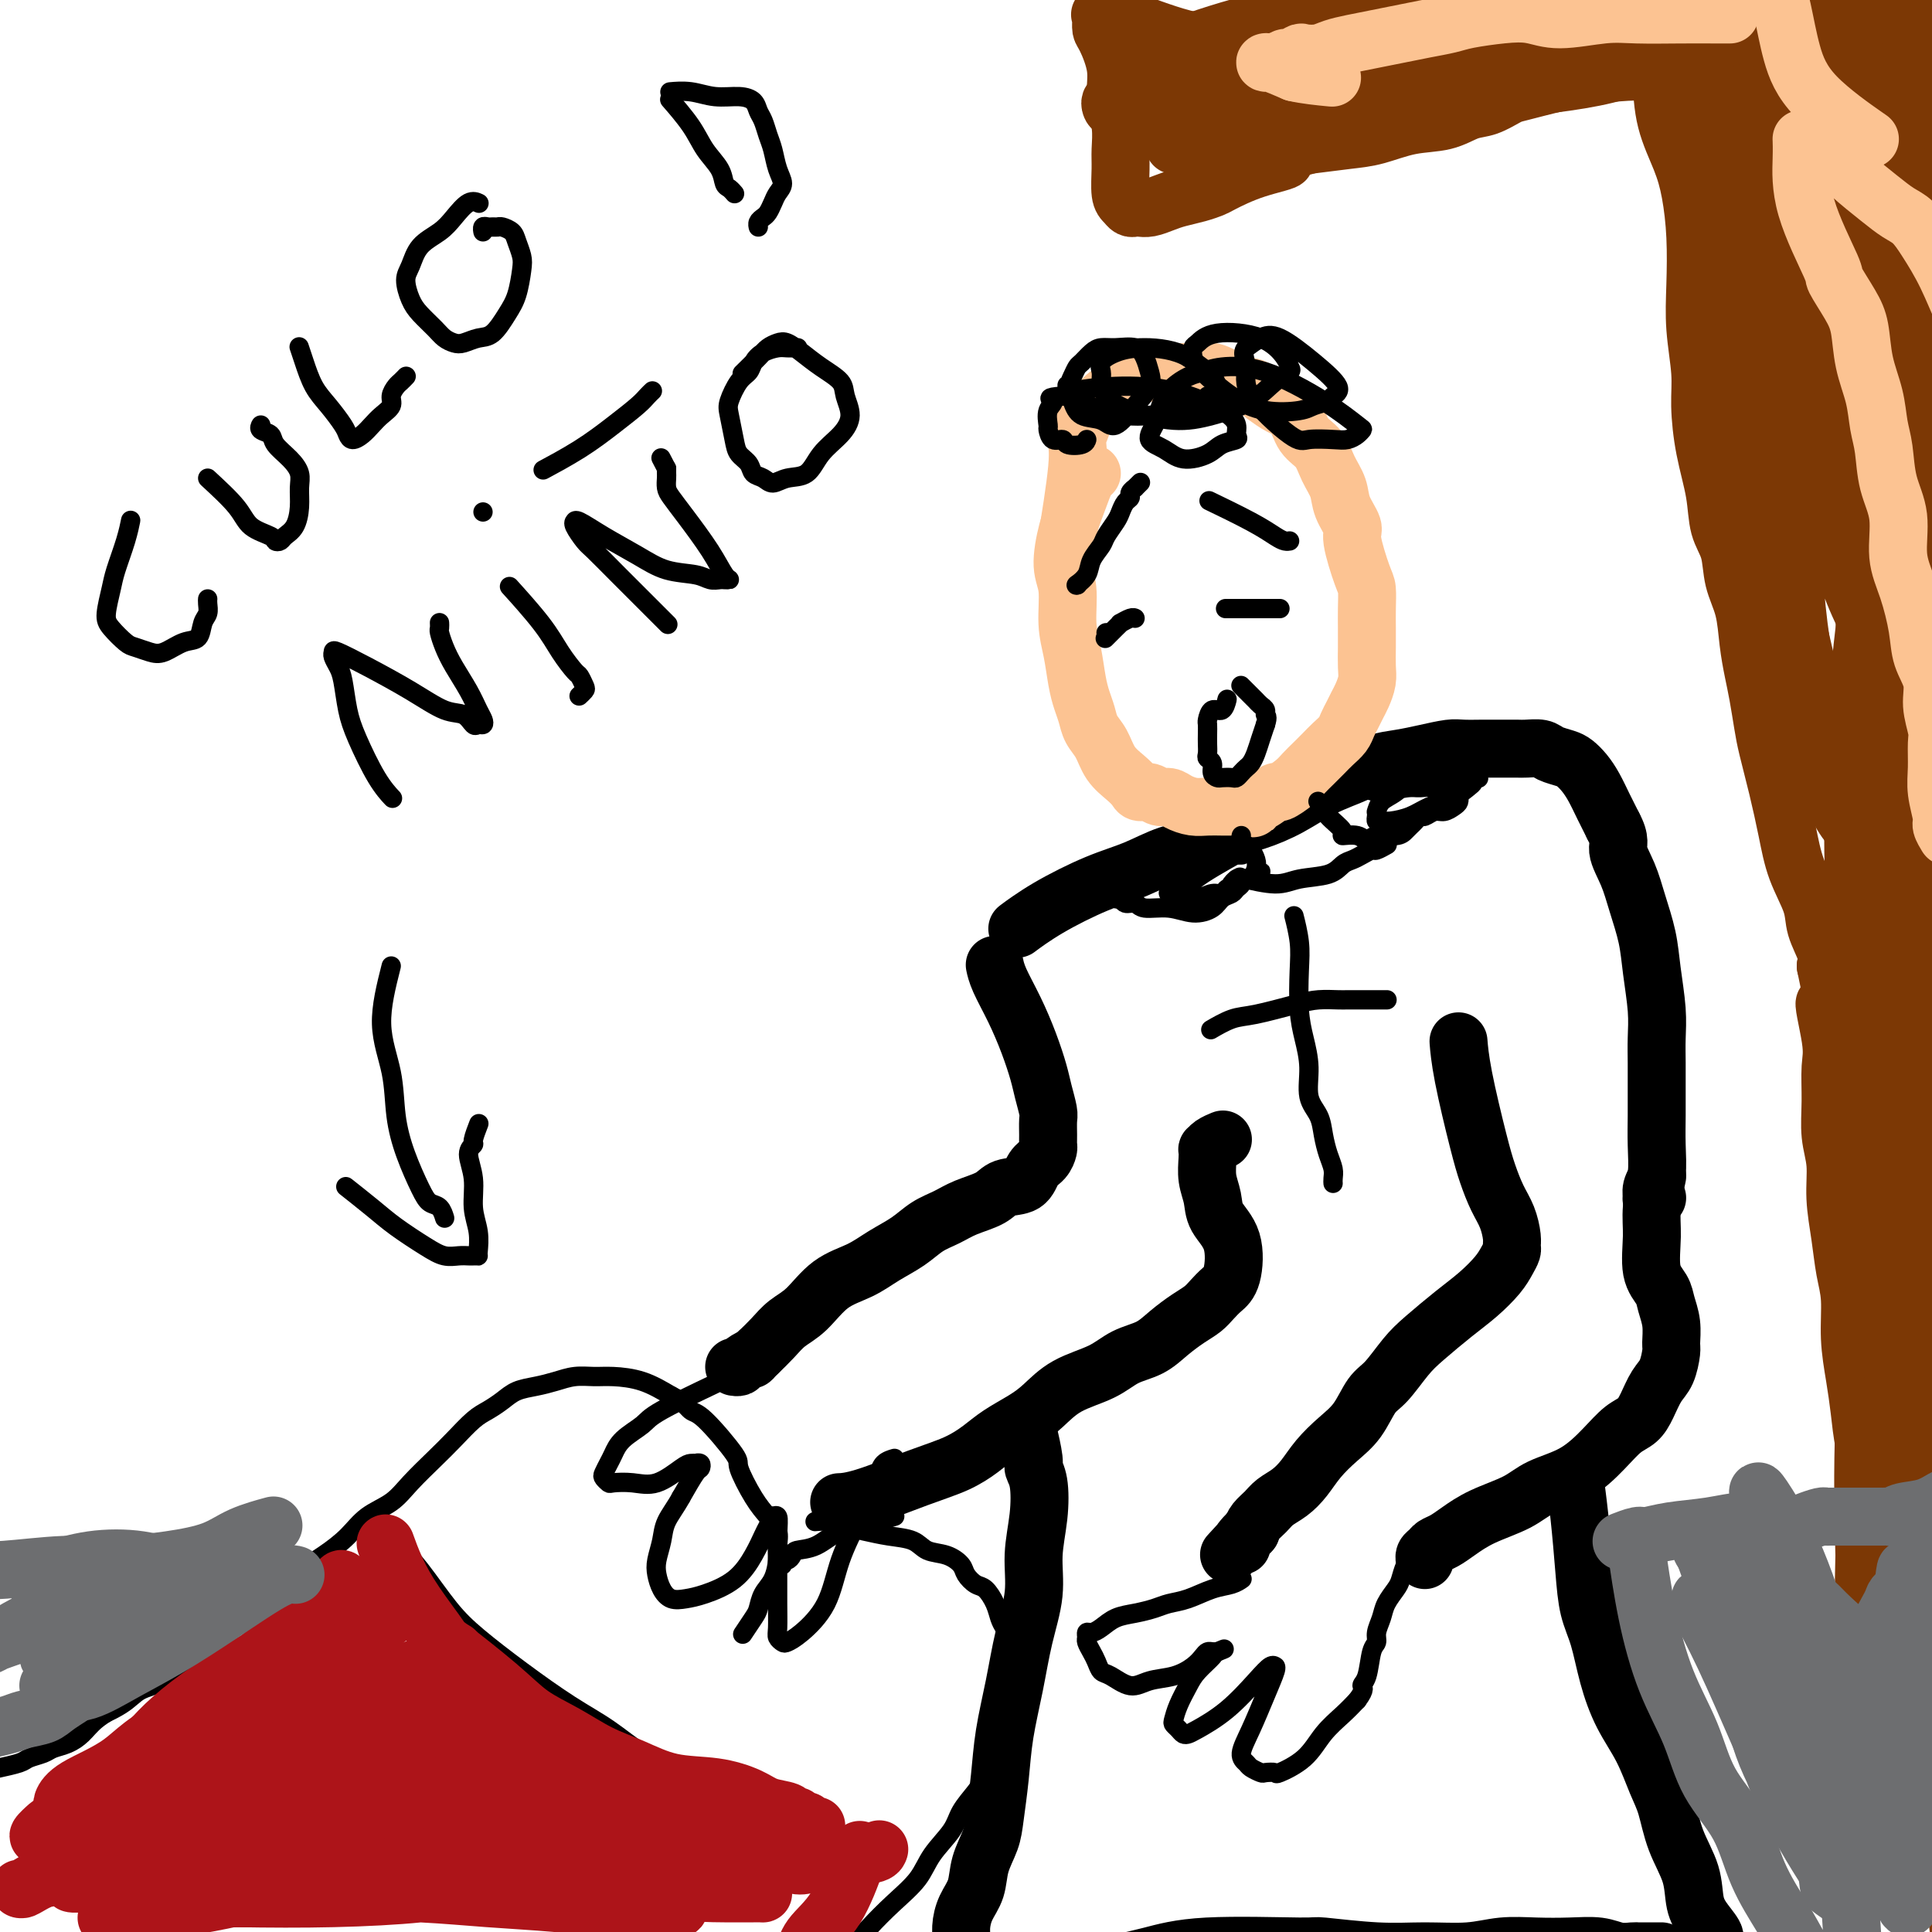 <svg viewBox='0 0 400 400' version='1.1' xmlns='http://www.w3.org/2000/svg' xmlns:xlink='http://www.w3.org/1999/xlink'><g fill='none' stroke='#000000' stroke-width='12' stroke-linecap='round' stroke-linejoin='round'><path d='M211,192c-0.031,0.023 -0.062,0.046 0,0c0.062,-0.046 0.216,-0.161 0,0c-0.216,0.161 -0.801,0.597 0,0c0.801,-0.597 2.990,-2.228 6,-4c3.010,-1.772 6.841,-3.686 10,-5c3.159,-1.314 5.644,-2.028 8,-3c2.356,-0.972 4.582,-2.202 7,-3c2.418,-0.798 5.028,-1.165 7,-2c1.972,-0.835 3.304,-2.138 5,-3c1.696,-0.862 3.754,-1.281 6,-2c2.246,-0.719 4.680,-1.737 7,-3c2.320,-1.263 4.527,-2.772 7,-4c2.473,-1.228 5.212,-2.175 7,-3c1.788,-0.825 2.627,-1.527 4,-2c1.373,-0.473 3.281,-0.715 5,-1c1.719,-0.285 3.248,-0.612 5,-1c1.752,-0.388 3.728,-0.836 5,-1c1.272,-0.164 1.839,-0.044 3,0c1.161,0.044 2.915,0.012 4,0c1.085,-0.012 1.502,-0.004 2,0c0.498,0.004 1.077,0.004 2,0c0.923,-0.004 2.190,-0.012 3,0c0.810,0.012 1.161,0.044 2,0c0.839,-0.044 2.164,-0.164 3,0c0.836,0.164 1.183,0.612 2,1c0.817,0.388 2.106,0.715 3,1c0.894,0.285 1.394,0.530 2,1c0.606,0.470 1.317,1.167 2,2c0.683,0.833 1.338,1.801 2,3c0.662,1.199 1.332,2.628 2,4c0.668,1.372 1.334,2.686 2,4'/><path d='M334,171c1.677,3.068 0.869,3.738 1,5c0.131,1.262 1.202,3.116 2,5c0.798,1.884 1.324,3.798 2,6c0.676,2.202 1.502,4.692 2,7c0.498,2.308 0.669,4.432 1,7c0.331,2.568 0.821,5.578 1,8c0.179,2.422 0.048,4.256 0,6c-0.048,1.744 -0.012,3.398 0,5c0.012,1.602 -0.001,3.153 0,5c0.001,1.847 0.015,3.991 0,6c-0.015,2.009 -0.057,3.883 0,6c0.057,2.117 0.215,4.476 0,6c-0.215,1.524 -0.804,2.212 -1,3c-0.196,0.788 -0.000,1.675 0,2c0.000,0.325 -0.196,0.087 0,0c0.196,-0.087 0.783,-0.023 1,0c0.217,0.023 0.062,0.007 0,0c-0.062,-0.007 -0.031,-0.003 0,0'/><path d='M206,200c-0.043,-0.203 -0.085,-0.407 0,0c0.085,0.407 0.299,1.423 1,3c0.701,1.577 1.890,3.715 3,6c1.110,2.285 2.140,4.719 3,7c0.860,2.281 1.551,4.410 2,6c0.449,1.590 0.656,2.639 1,4c0.344,1.361 0.825,3.032 1,4c0.175,0.968 0.045,1.232 0,2c-0.045,0.768 -0.004,2.039 0,3c0.004,0.961 -0.027,1.613 0,2c0.027,0.387 0.113,0.508 0,1c-0.113,0.492 -0.426,1.353 -1,2c-0.574,0.647 -1.409,1.079 -2,2c-0.591,0.921 -0.937,2.330 -2,3c-1.063,0.670 -2.843,0.601 -4,1c-1.157,0.399 -1.690,1.265 -3,2c-1.310,0.735 -3.396,1.341 -5,2c-1.604,0.659 -2.727,1.373 -4,2c-1.273,0.627 -2.696,1.166 -4,2c-1.304,0.834 -2.491,1.963 -4,3c-1.509,1.037 -3.342,1.982 -5,3c-1.658,1.018 -3.143,2.110 -5,3c-1.857,0.890 -4.086,1.578 -6,3c-1.914,1.422 -3.513,3.577 -5,5c-1.487,1.423 -2.862,2.114 -4,3c-1.138,0.886 -2.039,1.967 -3,3c-0.961,1.033 -1.980,2.016 -3,3'/><path d='M157,280c-2.438,2.348 -1.032,1.218 -1,1c0.032,-0.218 -1.311,0.478 -2,1c-0.689,0.522 -0.724,0.871 -1,1c-0.276,0.129 -0.793,0.037 -1,0c-0.207,-0.037 -0.103,-0.018 0,0'/><path d='M174,311c0.077,-0.003 0.154,-0.006 0,0c-0.154,0.006 -0.541,0.021 0,0c0.541,-0.021 2.008,-0.077 5,-1c2.992,-0.923 7.507,-2.712 11,-4c3.493,-1.288 5.963,-2.076 8,-3c2.037,-0.924 3.641,-1.983 5,-3c1.359,-1.017 2.474,-1.990 4,-3c1.526,-1.010 3.463,-2.056 5,-3c1.537,-0.944 2.672,-1.785 4,-3c1.328,-1.215 2.847,-2.804 5,-4c2.153,-1.196 4.939,-2.001 7,-3c2.061,-0.999 3.395,-2.193 5,-3c1.605,-0.807 3.480,-1.227 5,-2c1.520,-0.773 2.686,-1.898 4,-3c1.314,-1.102 2.776,-2.182 4,-3c1.224,-0.818 2.212,-1.376 3,-2c0.788,-0.624 1.378,-1.314 2,-2c0.622,-0.686 1.278,-1.369 2,-2c0.722,-0.631 1.510,-1.210 2,-3c0.490,-1.790 0.681,-4.790 0,-7c-0.681,-2.210 -2.235,-3.629 -3,-5c-0.765,-1.371 -0.741,-2.692 -1,-4c-0.259,-1.308 -0.800,-2.602 -1,-4c-0.200,-1.398 -0.060,-2.900 0,-4c0.060,-1.100 0.041,-1.797 0,-2c-0.041,-0.203 -0.104,0.090 0,0c0.104,-0.090 0.374,-0.563 1,-1c0.626,-0.437 1.607,-0.839 2,-1c0.393,-0.161 0.196,-0.080 0,0'/><path d='M302,216c0.009,0.120 0.019,0.239 0,0c-0.019,-0.239 -0.066,-0.837 0,0c0.066,0.837 0.245,3.108 1,7c0.755,3.892 2.087,9.406 3,13c0.913,3.594 1.407,5.267 2,7c0.593,1.733 1.284,3.524 2,5c0.716,1.476 1.457,2.635 2,4c0.543,1.365 0.887,2.934 1,4c0.113,1.066 -0.006,1.629 0,2c0.006,0.371 0.135,0.551 0,1c-0.135,0.449 -0.535,1.166 -1,2c-0.465,0.834 -0.994,1.785 -2,3c-1.006,1.215 -2.489,2.692 -4,4c-1.511,1.308 -3.051,2.445 -5,4c-1.949,1.555 -4.306,3.529 -6,5c-1.694,1.471 -2.725,2.441 -4,4c-1.275,1.559 -2.796,3.708 -4,5c-1.204,1.292 -2.093,1.728 -3,3c-0.907,1.272 -1.831,3.380 -3,5c-1.169,1.620 -2.582,2.752 -4,4c-1.418,1.248 -2.841,2.614 -4,4c-1.159,1.386 -2.054,2.794 -3,4c-0.946,1.206 -1.941,2.210 -3,3c-1.059,0.790 -2.181,1.366 -3,2c-0.819,0.634 -1.336,1.324 -2,2c-0.664,0.676 -1.475,1.336 -2,2c-0.525,0.664 -0.762,1.332 -1,2'/><path d='M259,317c-8.520,9.155 -2.819,3.041 -1,1c1.819,-2.041 -0.244,-0.011 -1,1c-0.756,1.011 -0.203,1.003 0,1c0.203,-0.003 0.058,-0.001 0,0c-0.058,0.001 -0.029,0.000 0,0'/><path d='M343,244c0.008,-0.039 0.017,-0.079 0,0c-0.017,0.079 -0.059,0.275 0,0c0.059,-0.275 0.219,-1.021 0,0c-0.219,1.021 -0.816,3.809 -1,6c-0.184,2.191 0.046,3.786 0,6c-0.046,2.214 -0.366,5.048 0,7c0.366,1.952 1.419,3.021 2,4c0.581,0.979 0.689,1.869 1,3c0.311,1.131 0.823,2.503 1,4c0.177,1.497 0.017,3.117 0,4c-0.017,0.883 0.109,1.027 0,2c-0.109,0.973 -0.454,2.773 -1,4c-0.546,1.227 -1.292,1.881 -2,3c-0.708,1.119 -1.379,2.705 -2,4c-0.621,1.295 -1.191,2.300 -2,3c-0.809,0.700 -1.858,1.097 -3,2c-1.142,0.903 -2.377,2.314 -4,4c-1.623,1.686 -3.635,3.649 -6,5c-2.365,1.351 -5.084,2.092 -7,3c-1.916,0.908 -3.028,1.983 -5,3c-1.972,1.017 -4.804,1.974 -7,3c-2.196,1.026 -3.755,2.120 -5,3c-1.245,0.880 -2.176,1.546 -3,2c-0.824,0.454 -1.541,0.696 -2,1c-0.459,0.304 -0.659,0.669 -1,1c-0.341,0.331 -0.823,0.628 -1,1c-0.177,0.372 -0.051,0.821 0,1c0.051,0.179 0.025,0.090 0,0'/><path d='M326,306c0.023,0.168 0.047,0.336 0,0c-0.047,-0.336 -0.164,-1.178 0,0c0.164,1.178 0.610,4.374 1,8c0.390,3.626 0.725,7.682 1,11c0.275,3.318 0.489,5.897 1,8c0.511,2.103 1.320,3.731 2,6c0.680,2.269 1.232,5.178 2,8c0.768,2.822 1.751,5.558 3,8c1.249,2.442 2.762,4.591 4,7c1.238,2.409 2.201,5.078 3,7c0.799,1.922 1.435,3.098 2,5c0.565,1.902 1.060,4.530 2,7c0.940,2.470 2.325,4.780 3,7c0.675,2.220 0.640,4.349 1,6c0.360,1.651 1.116,2.823 2,4c0.884,1.177 1.897,2.358 2,3c0.103,0.642 -0.704,0.746 -1,1c-0.296,0.254 -0.082,0.660 0,1c0.082,0.340 0.032,0.616 0,1c-0.032,0.384 -0.047,0.877 0,1c0.047,0.123 0.156,-0.125 0,0c-0.156,0.125 -0.578,0.622 -1,1c-0.422,0.378 -0.845,0.637 -1,1c-0.155,0.363 -0.042,0.828 0,1c0.042,0.172 0.012,0.049 0,0c-0.012,-0.049 -0.006,-0.025 0,0'/><path d='M213,297c-0.009,-0.037 -0.017,-0.074 0,0c0.017,0.074 0.061,0.261 0,0c-0.061,-0.261 -0.225,-0.968 0,0c0.225,0.968 0.841,3.610 1,5c0.159,1.390 -0.138,1.526 0,2c0.138,0.474 0.710,1.284 1,3c0.290,1.716 0.296,4.338 0,7c-0.296,2.662 -0.895,5.363 -1,8c-0.105,2.637 0.284,5.209 0,8c-0.284,2.791 -1.242,5.800 -2,9c-0.758,3.200 -1.315,6.592 -2,10c-0.685,3.408 -1.497,6.833 -2,10c-0.503,3.167 -0.697,6.076 -1,9c-0.303,2.924 -0.715,5.863 -1,8c-0.285,2.137 -0.445,3.471 -1,5c-0.555,1.529 -1.507,3.253 -2,5c-0.493,1.747 -0.527,3.517 -1,5c-0.473,1.483 -1.385,2.680 -2,4c-0.615,1.320 -0.934,2.762 -1,4c-0.066,1.238 0.122,2.271 0,3c-0.122,0.729 -0.554,1.152 -1,2c-0.446,0.848 -0.905,2.120 -1,3c-0.095,0.880 0.175,1.366 0,2c-0.175,0.634 -0.796,1.414 -1,2c-0.204,0.586 0.010,0.978 0,1c-0.010,0.022 -0.242,-0.324 0,0c0.242,0.324 0.960,1.319 2,2c1.040,0.681 2.402,1.049 4,1c1.598,-0.049 3.430,-0.513 6,-1c2.570,-0.487 5.877,-0.996 9,-2c3.123,-1.004 6.061,-2.502 9,-4'/><path d='M226,408c6.000,-1.640 9.000,-2.239 12,-3c3.000,-0.761 6.000,-1.682 12,-2c6.000,-0.318 15.002,-0.032 19,0c3.998,0.032 2.994,-0.191 5,0c2.006,0.191 7.024,0.797 11,1c3.976,0.203 6.911,0.002 10,0c3.089,-0.002 6.332,0.195 9,0c2.668,-0.195 4.762,-0.780 7,-1c2.238,-0.220 4.621,-0.073 7,0c2.379,0.073 4.756,0.072 7,0c2.244,-0.072 4.356,-0.215 6,0c1.644,0.215 2.822,0.790 4,1c1.178,0.210 2.357,0.056 3,0c0.643,-0.056 0.751,-0.015 1,0c0.249,0.015 0.640,0.004 1,0c0.360,-0.004 0.689,-0.001 1,0c0.311,0.001 0.606,0.000 1,0c0.394,-0.000 0.889,-0.000 1,0c0.111,0.000 -0.162,0.000 0,0c0.162,-0.000 0.761,-0.000 1,0c0.239,0.000 0.120,0.000 0,0'/></g>
<g fill='none' stroke='#FCC392' stroke-width='12' stroke-linecap='round' stroke-linejoin='round'><path d='M226,98c-0.001,-0.000 -0.003,-0.000 0,0c0.003,0.000 0.009,0.000 0,0c-0.009,-0.000 -0.033,-0.001 0,0c0.033,0.001 0.123,0.005 0,0c-0.123,-0.005 -0.460,-0.020 -1,1c-0.540,1.020 -1.284,3.076 -2,5c-0.716,1.924 -1.404,3.716 -2,6c-0.596,2.284 -1.099,5.058 -1,7c0.099,1.942 0.800,3.051 1,5c0.200,1.949 -0.101,4.738 0,7c0.101,2.262 0.604,3.999 1,6c0.396,2.001 0.687,4.267 1,6c0.313,1.733 0.649,2.932 1,4c0.351,1.068 0.716,2.005 1,3c0.284,0.995 0.486,2.049 1,3c0.514,0.951 1.341,1.800 2,3c0.659,1.200 1.149,2.751 2,4c0.851,1.249 2.062,2.195 3,3c0.938,0.805 1.602,1.469 2,2c0.398,0.531 0.528,0.930 1,1c0.472,0.070 1.284,-0.188 2,0c0.716,0.188 1.335,0.821 2,1c0.665,0.179 1.375,-0.096 2,0c0.625,0.096 1.164,0.562 2,1c0.836,0.438 1.967,0.850 3,1c1.033,0.150 1.968,0.040 3,0c1.032,-0.040 2.163,-0.011 3,0c0.837,0.011 1.382,0.003 2,0c0.618,-0.003 1.309,-0.002 2,0'/><path d='M257,167c3.782,0.645 2.239,0.258 2,0c-0.239,-0.258 0.828,-0.387 2,-1c1.172,-0.613 2.449,-1.711 3,-2c0.551,-0.289 0.374,0.232 1,0c0.626,-0.232 2.054,-1.217 3,-2c0.946,-0.783 1.409,-1.365 2,-2c0.591,-0.635 1.310,-1.325 2,-2c0.690,-0.675 1.351,-1.336 2,-2c0.649,-0.664 1.287,-1.333 2,-2c0.713,-0.667 1.500,-1.333 2,-2c0.500,-0.667 0.712,-1.337 1,-2c0.288,-0.663 0.652,-1.321 1,-2c0.348,-0.679 0.682,-1.381 1,-2c0.318,-0.619 0.621,-1.155 1,-2c0.379,-0.845 0.833,-1.999 1,-3c0.167,-1.001 0.045,-1.847 0,-3c-0.045,-1.153 -0.014,-2.611 0,-4c0.014,-1.389 0.010,-2.708 0,-4c-0.010,-1.292 -0.025,-2.557 0,-4c0.025,-1.443 0.091,-3.064 0,-4c-0.091,-0.936 -0.338,-1.187 -1,-3c-0.662,-1.813 -1.739,-5.187 -2,-7c-0.261,-1.813 0.293,-2.064 0,-3c-0.293,-0.936 -1.433,-2.556 -2,-4c-0.567,-1.444 -0.560,-2.712 -1,-4c-0.440,-1.288 -1.328,-2.596 -2,-4c-0.672,-1.404 -1.128,-2.904 -2,-4c-0.872,-1.096 -2.162,-1.789 -3,-3c-0.838,-1.211 -1.226,-2.942 -2,-4c-0.774,-1.058 -1.936,-1.445 -3,-2c-1.064,-0.555 -2.032,-1.277 -3,-2'/><path d='M262,82c-2.473,-2.126 -3.155,-1.943 -4,-2c-0.845,-0.057 -1.852,-0.356 -3,-1c-1.148,-0.644 -2.436,-1.635 -4,-2c-1.564,-0.365 -3.405,-0.106 -5,0c-1.595,0.106 -2.945,0.058 -4,0c-1.055,-0.058 -1.815,-0.128 -3,0c-1.185,0.128 -2.794,0.452 -4,1c-1.206,0.548 -2.011,1.319 -3,2c-0.989,0.681 -2.164,1.274 -3,2c-0.836,0.726 -1.332,1.587 -2,2c-0.668,0.413 -1.507,0.379 -2,1c-0.493,0.621 -0.640,1.896 -1,3c-0.360,1.104 -0.931,2.038 -1,3c-0.069,0.962 0.366,1.951 0,6c-0.366,4.049 -1.533,11.157 -2,14c-0.467,2.843 -0.233,1.422 0,0'/></g>
<g fill='none' stroke='#000000' stroke-width='4' stroke-linecap='round' stroke-linejoin='round'><path d='M223,121c0.000,0.000 0.100,0.100 0.1,0.1'/><path d='M223,121c0.000,-0.000 0.001,-0.000 0,0c-0.001,0.000 -0.002,0.002 0,0c0.002,-0.002 0.008,-0.006 0,0c-0.008,0.006 -0.028,0.021 0,0c0.028,-0.021 0.106,-0.079 0,0c-0.106,0.079 -0.394,0.293 0,0c0.394,-0.293 1.471,-1.093 2,-2c0.529,-0.907 0.509,-1.919 1,-3c0.491,-1.081 1.493,-2.230 2,-3c0.507,-0.770 0.518,-1.162 1,-2c0.482,-0.838 1.434,-2.122 2,-3c0.566,-0.878 0.744,-1.350 1,-2c0.256,-0.650 0.589,-1.480 1,-2c0.411,-0.520 0.898,-0.732 1,-1c0.102,-0.268 -0.183,-0.594 0,-1c0.183,-0.406 0.832,-0.892 1,-1c0.168,-0.108 -0.147,0.163 0,0c0.147,-0.163 0.756,-0.761 1,-1c0.244,-0.239 0.122,-0.120 0,0'/><path d='M251,104c0.015,0.007 0.030,0.014 0,0c-0.030,-0.014 -0.103,-0.050 0,0c0.103,0.050 0.384,0.185 0,0c-0.384,-0.185 -1.434,-0.691 0,0c1.434,0.691 5.351,2.577 8,4c2.649,1.423 4.030,2.381 5,3c0.970,0.619 1.530,0.897 2,1c0.470,0.103 0.848,0.029 1,0c0.152,-0.029 0.076,-0.015 0,0'/><path d='M229,131c0.000,0.000 0.000,0.000 0,0c0.000,0.000 -0.000,0.000 0,0c0.000,0.000 0.000,0.000 0,0c0.000,0.000 0.000,0.000 0,0c0.000,-0.000 0.000,0.000 0,0'/><path d='M229,132c-0.014,0.014 -0.028,0.028 0,0c0.028,-0.028 0.097,-0.097 0,0c-0.097,0.097 -0.359,0.362 0,0c0.359,-0.362 1.340,-1.351 2,-2c0.660,-0.649 1.000,-0.958 1,-1c-0.000,-0.042 -0.340,0.185 0,0c0.340,-0.185 1.361,-0.781 2,-1c0.639,-0.219 0.897,-0.063 1,0c0.103,0.063 0.052,0.031 0,0'/><path d='M254,126c-0.021,0.000 -0.042,0.000 0,0c0.042,0.000 0.148,0.000 0,0c-0.148,0.000 -0.549,0.000 0,0c0.549,0.000 2.049,0.000 3,0c0.951,-0.000 1.355,0.000 2,0c0.645,0.000 1.532,-0.000 2,0c0.468,0.000 0.517,0.000 1,0c0.483,0.000 1.399,0.000 2,0c0.601,0.000 0.886,-0.000 1,0c0.114,0.000 0.057,0.000 0,0'/><path d='M254,145c-0.016,0.065 -0.033,0.129 0,0c0.033,-0.129 0.114,-0.453 0,0c-0.114,0.453 -0.423,1.683 -1,2c-0.577,0.317 -1.423,-0.277 -2,0c-0.577,0.277 -0.886,1.426 -1,2c-0.114,0.574 -0.031,0.574 0,1c0.031,0.426 0.012,1.279 0,2c-0.012,0.721 -0.018,1.310 0,2c0.018,0.690 0.061,1.481 0,2c-0.061,0.519 -0.225,0.766 0,1c0.225,0.234 0.837,0.455 1,1c0.163,0.545 -0.125,1.415 0,2c0.125,0.585 0.663,0.886 1,1c0.337,0.114 0.471,0.042 1,0c0.529,-0.042 1.451,-0.052 2,0c0.549,0.052 0.724,0.166 1,0c0.276,-0.166 0.651,-0.614 1,-1c0.349,-0.386 0.671,-0.711 1,-1c0.329,-0.289 0.666,-0.541 1,-1c0.334,-0.459 0.667,-1.123 1,-2c0.333,-0.877 0.667,-1.965 1,-3c0.333,-1.035 0.667,-2.018 1,-3'/><path d='M262,150c0.606,-1.797 0.121,-1.791 0,-2c-0.121,-0.209 0.123,-0.633 0,-1c-0.123,-0.367 -0.611,-0.676 -1,-1c-0.389,-0.324 -0.679,-0.661 -1,-1c-0.321,-0.339 -0.675,-0.679 -1,-1c-0.325,-0.321 -0.623,-0.622 -1,-1c-0.377,-0.378 -0.833,-0.833 -1,-1c-0.167,-0.167 -0.045,-0.045 0,0c0.045,0.045 0.013,0.013 0,0c-0.013,-0.013 -0.006,-0.006 0,0'/><path d='M19,356c-0.588,0.258 -1.176,0.516 0,0c1.176,-0.516 4.116,-1.806 6,-3c1.884,-1.194 2.711,-2.292 4,-3c1.289,-0.708 3.040,-1.025 5,-2c1.960,-0.975 4.129,-2.609 6,-4c1.871,-1.391 3.444,-2.539 5,-4c1.556,-1.461 3.094,-3.237 5,-5c1.906,-1.763 4.178,-3.515 6,-5c1.822,-1.485 3.194,-2.704 5,-4c1.806,-1.296 4.046,-2.670 6,-4c1.954,-1.330 3.621,-2.617 5,-4c1.379,-1.383 2.468,-2.862 4,-4c1.532,-1.138 3.505,-1.937 5,-3c1.495,-1.063 2.511,-2.392 4,-4c1.489,-1.608 3.452,-3.494 5,-5c1.548,-1.506 2.682,-2.631 4,-4c1.318,-1.369 2.820,-2.983 4,-4c1.180,-1.017 2.037,-1.438 3,-2c0.963,-0.562 2.031,-1.265 3,-2c0.969,-0.735 1.837,-1.503 3,-2c1.163,-0.497 2.619,-0.722 4,-1c1.381,-0.278 2.685,-0.609 4,-1c1.315,-0.391 2.640,-0.842 4,-1c1.360,-0.158 2.756,-0.022 4,0c1.244,0.022 2.335,-0.071 4,0c1.665,0.071 3.904,0.306 6,1c2.096,0.694 4.048,1.847 6,3'/><path d='M139,289c2.676,1.284 3.367,2.493 4,3c0.633,0.507 1.208,0.313 3,2c1.792,1.687 4.799,5.256 6,7c1.201,1.744 0.595,1.664 1,3c0.405,1.336 1.822,4.089 3,6c1.178,1.911 2.118,2.980 3,4c0.882,1.020 1.708,1.991 2,3c0.292,1.009 0.051,2.056 0,3c-0.051,0.944 0.090,1.784 0,3c-0.090,1.216 -0.410,2.806 -1,4c-0.590,1.194 -1.451,1.991 -2,3c-0.549,1.009 -0.786,2.229 -1,3c-0.214,0.771 -0.404,1.092 -1,2c-0.596,0.908 -1.599,2.402 -2,3c-0.401,0.598 -0.201,0.299 0,0'/><path d='M169,315c0.073,-0.006 0.146,-0.013 0,0c-0.146,0.013 -0.512,0.045 0,0c0.512,-0.045 1.901,-0.168 3,0c1.099,0.168 1.906,0.626 3,1c1.094,0.374 2.473,0.663 4,1c1.527,0.337 3.201,0.723 5,1c1.799,0.277 3.724,0.444 5,1c1.276,0.556 1.903,1.501 3,2c1.097,0.499 2.664,0.552 4,1c1.336,0.448 2.442,1.292 3,2c0.558,0.708 0.569,1.282 1,2c0.431,0.718 1.281,1.582 2,2c0.719,0.418 1.307,0.390 2,1c0.693,0.610 1.492,1.856 2,3c0.508,1.144 0.724,2.185 1,3c0.276,0.815 0.611,1.403 1,2c0.389,0.597 0.833,1.202 1,2c0.167,0.798 0.056,1.788 0,3c-0.056,1.212 -0.056,2.644 0,4c0.056,1.356 0.169,2.634 0,4c-0.169,1.366 -0.620,2.819 -1,4c-0.380,1.181 -0.690,2.091 -1,3'/><path d='M207,357c-0.276,3.277 0.035,2.470 0,3c-0.035,0.530 -0.416,2.398 -1,4c-0.584,1.602 -1.371,2.938 -2,4c-0.629,1.062 -1.100,1.851 -2,3c-0.900,1.149 -2.227,2.659 -3,4c-0.773,1.341 -0.990,2.515 -2,4c-1.010,1.485 -2.813,3.282 -4,5c-1.187,1.718 -1.759,3.359 -3,5c-1.241,1.641 -3.151,3.283 -5,5c-1.849,1.717 -3.639,3.511 -5,5c-1.361,1.489 -2.294,2.675 -4,4c-1.706,1.325 -4.184,2.790 -6,4c-1.816,1.210 -2.970,2.167 -4,3c-1.030,0.833 -1.936,1.544 -3,2c-1.064,0.456 -2.285,0.658 -3,1c-0.715,0.342 -0.924,0.824 -1,1c-0.076,0.176 -0.021,0.047 0,0c0.021,-0.047 0.006,-0.014 0,0c-0.006,0.014 -0.003,0.007 0,0'/><path d='M185,314c0.001,-0.000 0.003,-0.001 0,0c-0.003,0.001 -0.010,0.003 0,0c0.010,-0.003 0.038,-0.011 0,0c-0.038,0.011 -0.140,0.042 0,0c0.140,-0.042 0.524,-0.159 0,0c-0.524,0.159 -1.955,0.592 -3,1c-1.045,0.408 -1.705,0.792 -3,1c-1.295,0.208 -3.225,0.242 -5,1c-1.775,0.758 -3.393,2.241 -5,3c-1.607,0.759 -3.201,0.796 -4,1c-0.799,0.204 -0.802,0.577 -1,1c-0.198,0.423 -0.589,0.897 -1,1c-0.411,0.103 -0.841,-0.165 -1,0c-0.159,0.165 -0.045,0.761 0,1c0.045,0.239 0.023,0.119 0,0'/><path d='M81,200c-1.052,4.161 -2.104,8.322 -2,12c0.104,3.678 1.365,6.873 2,10c0.635,3.127 0.646,6.184 1,9c0.354,2.816 1.051,5.389 2,8c0.949,2.611 2.149,5.260 3,7c0.851,1.740 1.352,2.571 2,3c0.648,0.429 1.442,0.455 2,1c0.558,0.545 0.881,1.608 1,2c0.119,0.392 0.034,0.112 0,0c-0.034,-0.112 -0.017,-0.056 0,0'/><path d='M72,246c-0.033,-0.026 -0.065,-0.052 0,0c0.065,0.052 0.229,0.181 0,0c-0.229,-0.181 -0.851,-0.672 0,0c0.851,0.672 3.176,2.506 5,4c1.824,1.494 3.147,2.649 5,4c1.853,1.351 4.237,2.898 6,4c1.763,1.102 2.907,1.759 4,2c1.093,0.241 2.135,0.065 3,0c0.865,-0.065 1.552,-0.018 2,0c0.448,0.018 0.657,0.008 1,0c0.343,-0.008 0.820,-0.012 1,0c0.180,0.012 0.064,0.042 0,0c-0.064,-0.042 -0.074,-0.154 0,-1c0.074,-0.846 0.234,-2.426 0,-4c-0.234,-1.574 -0.862,-3.140 -1,-5c-0.138,-1.860 0.216,-4.012 0,-6c-0.216,-1.988 -1.000,-3.812 -1,-5c-0.000,-1.188 0.783,-1.741 1,-2c0.217,-0.259 -0.134,-0.224 0,-1c0.134,-0.776 0.753,-2.365 1,-3c0.247,-0.635 0.124,-0.318 0,0'/><path d='M27,108c-0.016,0.079 -0.031,0.157 0,0c0.031,-0.157 0.109,-0.551 0,0c-0.109,0.551 -0.406,2.047 -1,4c-0.594,1.953 -1.484,4.362 -2,6c-0.516,1.638 -0.659,2.505 -1,4c-0.341,1.495 -0.881,3.619 -1,5c-0.119,1.381 0.183,2.018 1,3c0.817,0.982 2.151,2.308 3,3c0.849,0.692 1.215,0.748 2,1c0.785,0.252 1.989,0.699 3,1c1.011,0.301 1.830,0.457 3,0c1.170,-0.457 2.692,-1.526 4,-2c1.308,-0.474 2.403,-0.351 3,-1c0.597,-0.649 0.696,-2.069 1,-3c0.304,-0.931 0.813,-1.373 1,-2c0.187,-0.627 0.050,-1.438 0,-2c-0.050,-0.562 -0.014,-0.875 0,-1c0.014,-0.125 0.007,-0.063 0,0'/><path d='M43,99c2.311,2.136 4.623,4.272 6,6c1.377,1.728 1.821,3.049 3,4c1.179,0.951 3.093,1.532 4,2c0.907,0.468 0.807,0.821 1,1c0.193,0.179 0.678,0.183 1,0c0.322,-0.183 0.480,-0.552 1,-1c0.520,-0.448 1.403,-0.976 2,-2c0.597,-1.024 0.909,-2.543 1,-4c0.091,-1.457 -0.040,-2.852 0,-4c0.040,-1.148 0.252,-2.047 0,-3c-0.252,-0.953 -0.968,-1.958 -2,-3c-1.032,-1.042 -2.382,-2.122 -3,-3c-0.618,-0.878 -0.506,-1.555 -1,-2c-0.494,-0.445 -1.595,-0.658 -2,-1c-0.405,-0.342 -0.116,-0.812 0,-1c0.116,-0.188 0.058,-0.094 0,0'/><path d='M62,72c-0.000,-0.001 -0.001,-0.002 0,0c0.001,0.002 0.003,0.008 0,0c-0.003,-0.008 -0.010,-0.029 0,0c0.010,0.029 0.035,0.106 0,0c-0.035,-0.106 -0.132,-0.397 0,0c0.132,0.397 0.494,1.482 1,3c0.506,1.518 1.157,3.469 2,5c0.843,1.531 1.878,2.643 3,4c1.122,1.357 2.331,2.960 3,4c0.669,1.040 0.798,1.516 1,2c0.202,0.484 0.479,0.975 1,1c0.521,0.025 1.288,-0.416 2,-1c0.712,-0.584 1.371,-1.312 2,-2c0.629,-0.688 1.229,-1.336 2,-2c0.771,-0.664 1.713,-1.345 2,-2c0.287,-0.655 -0.081,-1.286 0,-2c0.081,-0.714 0.609,-1.511 1,-2c0.391,-0.489 0.644,-0.670 1,-1c0.356,-0.330 0.816,-0.809 1,-1c0.184,-0.191 0.092,-0.096 0,0'/><path d='M99,42c0.152,0.071 0.304,0.142 0,0c-0.304,-0.142 -1.065,-0.498 -2,0c-0.935,0.498 -2.045,1.850 -3,3c-0.955,1.150 -1.756,2.096 -3,3c-1.244,0.904 -2.931,1.764 -4,3c-1.069,1.236 -1.520,2.849 -2,4c-0.480,1.151 -0.988,1.842 -1,3c-0.012,1.158 0.472,2.783 1,4c0.528,1.217 1.099,2.026 2,3c0.901,0.974 2.131,2.114 3,3c0.869,0.886 1.376,1.519 2,2c0.624,0.481 1.364,0.810 2,1c0.636,0.190 1.168,0.240 2,0c0.832,-0.240 1.964,-0.771 3,-1c1.036,-0.229 1.977,-0.157 3,-1c1.023,-0.843 2.127,-2.599 3,-4c0.873,-1.401 1.514,-2.445 2,-4c0.486,-1.555 0.817,-3.622 1,-5c0.183,-1.378 0.218,-2.068 0,-3c-0.218,-0.932 -0.688,-2.106 -1,-3c-0.312,-0.894 -0.464,-1.507 -1,-2c-0.536,-0.493 -1.454,-0.865 -2,-1c-0.546,-0.135 -0.721,-0.032 -1,0c-0.279,0.032 -0.663,-0.005 -1,0c-0.337,0.005 -0.626,0.053 -1,0c-0.374,-0.053 -0.831,-0.207 -1,0c-0.169,0.207 -0.048,0.773 0,1c0.048,0.227 0.024,0.113 0,0'/><path d='M139,21c-0.028,-0.032 -0.055,-0.063 0,0c0.055,0.063 0.193,0.222 0,0c-0.193,-0.222 -0.718,-0.823 0,0c0.718,0.823 2.678,3.071 4,5c1.322,1.929 2.004,3.540 3,5c0.996,1.460 2.306,2.770 3,4c0.694,1.230 0.774,2.381 1,3c0.226,0.619 0.599,0.705 1,1c0.401,0.295 0.829,0.799 1,1c0.171,0.201 0.086,0.101 0,0'/><path d='M139,19c0.090,-0.008 0.180,-0.017 0,0c-0.180,0.017 -0.630,0.059 0,0c0.630,-0.059 2.340,-0.220 4,0c1.660,0.220 3.271,0.820 5,1c1.729,0.180 3.577,-0.062 5,0c1.423,0.062 2.423,0.427 3,1c0.577,0.573 0.732,1.353 1,2c0.268,0.647 0.651,1.160 1,2c0.349,0.840 0.665,2.007 1,3c0.335,0.993 0.689,1.813 1,3c0.311,1.187 0.578,2.742 1,4c0.422,1.258 1.000,2.221 1,3c-0.000,0.779 -0.578,1.374 -1,2c-0.422,0.626 -0.687,1.282 -1,2c-0.313,0.718 -0.672,1.499 -1,2c-0.328,0.501 -0.624,0.722 -1,1c-0.376,0.278 -0.832,0.613 -1,1c-0.168,0.387 -0.048,0.825 0,1c0.048,0.175 0.024,0.088 0,0'/><path d='M81,165c0.233,0.247 0.466,0.495 0,0c-0.466,-0.495 -1.630,-1.732 -3,-4c-1.370,-2.268 -2.945,-5.567 -4,-8c-1.055,-2.433 -1.589,-4.000 -2,-6c-0.411,-2.000 -0.699,-4.433 -1,-6c-0.301,-1.567 -0.615,-2.269 -1,-3c-0.385,-0.731 -0.839,-1.491 -1,-2c-0.161,-0.509 -0.028,-0.767 0,-1c0.028,-0.233 -0.050,-0.443 1,0c1.050,0.443 3.227,1.538 6,3c2.773,1.462 6.143,3.292 9,5c2.857,1.708 5.200,3.296 7,4c1.800,0.704 3.057,0.526 4,1c0.943,0.474 1.571,1.601 2,2c0.429,0.399 0.660,0.072 1,0c0.340,-0.072 0.789,0.113 1,0c0.211,-0.113 0.183,-0.522 0,-1c-0.183,-0.478 -0.522,-1.025 -1,-2c-0.478,-0.975 -1.095,-2.380 -2,-4c-0.905,-1.620 -2.099,-3.457 -3,-5c-0.901,-1.543 -1.509,-2.792 -2,-4c-0.491,-1.208 -0.864,-2.376 -1,-3c-0.136,-0.624 -0.037,-0.703 0,-1c0.037,-0.297 0.010,-0.811 0,-1c-0.010,-0.189 -0.003,-0.054 0,0c0.003,0.054 0.001,0.027 0,0'/><path d='M106,122c-0.042,-0.046 -0.083,-0.092 0,0c0.083,0.092 0.292,0.323 0,0c-0.292,-0.323 -1.084,-1.199 0,0c1.084,1.199 4.045,4.472 6,7c1.955,2.528 2.903,4.312 4,6c1.097,1.688 2.343,3.279 3,4c0.657,0.721 0.726,0.572 1,1c0.274,0.428 0.754,1.434 1,2c0.246,0.566 0.259,0.691 0,1c-0.259,0.309 -0.788,0.803 -1,1c-0.212,0.197 -0.106,0.099 0,0'/><path d='M100,106c0.000,0.000 0.000,0.000 0,0c0.000,0.000 0.000,0.000 0,0c0.000,0.000 0.000,0.000 0,0c0.000,0.000 0.000,0.000 0,0'/><path d='M138,129c0.002,0.002 0.003,0.003 0,0c-0.003,-0.003 -0.011,-0.011 0,0c0.011,0.011 0.041,0.041 0,0c-0.041,-0.041 -0.154,-0.154 0,0c0.154,0.154 0.575,0.576 0,0c-0.575,-0.576 -2.148,-2.151 -4,-4c-1.852,-1.849 -3.985,-3.974 -6,-6c-2.015,-2.026 -3.913,-3.954 -5,-5c-1.087,-1.046 -1.363,-1.211 -2,-2c-0.637,-0.789 -1.636,-2.203 -2,-3c-0.364,-0.797 -0.094,-0.975 0,-1c0.094,-0.025 0.010,0.105 0,0c-0.010,-0.105 0.052,-0.446 1,0c0.948,0.446 2.782,1.678 5,3c2.218,1.322 4.822,2.732 7,4c2.178,1.268 3.931,2.392 6,3c2.069,0.608 4.454,0.699 6,1c1.546,0.301 2.255,0.812 3,1c0.745,0.188 1.527,0.052 2,0c0.473,-0.052 0.636,-0.019 1,0c0.364,0.019 0.928,0.023 1,0c0.072,-0.023 -0.349,-0.075 -1,-1c-0.651,-0.925 -1.534,-2.724 -3,-5c-1.466,-2.276 -3.517,-5.030 -5,-7c-1.483,-1.970 -2.397,-3.158 -3,-4c-0.603,-0.842 -0.894,-1.339 -1,-2c-0.106,-0.661 -0.029,-1.486 0,-2c0.029,-0.514 0.008,-0.718 0,-1c-0.008,-0.282 -0.004,-0.641 0,-1'/><path d='M138,97c-2.000,-3.833 -1.000,-1.917 0,0'/><path d='M113,97c-0.044,0.024 -0.089,0.047 0,0c0.089,-0.047 0.310,-0.166 0,0c-0.310,0.166 -1.152,0.616 0,0c1.152,-0.616 4.298,-2.298 7,-4c2.702,-1.702 4.959,-3.423 7,-5c2.041,-1.577 3.868,-3.011 5,-4c1.132,-0.989 1.571,-1.533 2,-2c0.429,-0.467 0.847,-0.857 1,-1c0.153,-0.143 0.041,-0.038 0,0c-0.041,0.038 -0.012,0.011 0,0c0.012,-0.011 0.006,-0.005 0,0'/><path d='M165,72c-0.050,0.001 -0.100,0.003 0,0c0.100,-0.003 0.349,-0.009 0,0c-0.349,0.009 -1.297,0.033 -2,0c-0.703,-0.033 -1.161,-0.124 -2,0c-0.839,0.124 -2.060,0.463 -3,1c-0.940,0.537 -1.598,1.271 -2,2c-0.402,0.729 -0.549,1.451 -1,2c-0.451,0.549 -1.205,0.924 -2,2c-0.795,1.076 -1.632,2.854 -2,4c-0.368,1.146 -0.268,1.659 0,3c0.268,1.341 0.705,3.511 1,5c0.295,1.489 0.449,2.299 1,3c0.551,0.701 1.500,1.295 2,2c0.500,0.705 0.549,1.523 1,2c0.451,0.477 1.302,0.613 2,1c0.698,0.387 1.244,1.024 2,1c0.756,-0.024 1.724,-0.708 3,-1c1.276,-0.292 2.860,-0.192 4,-1c1.140,-0.808 1.836,-2.523 3,-4c1.164,-1.477 2.798,-2.716 4,-4c1.202,-1.284 1.974,-2.612 2,-4c0.026,-1.388 -0.693,-2.834 -1,-4c-0.307,-1.166 -0.204,-2.050 -1,-3c-0.796,-0.950 -2.493,-1.965 -4,-3c-1.507,-1.035 -2.825,-2.091 -4,-3c-1.175,-0.909 -2.207,-1.672 -3,-2c-0.793,-0.328 -1.348,-0.220 -2,0c-0.652,0.220 -1.402,0.554 -2,1c-0.598,0.446 -1.046,1.005 -2,2c-0.954,0.995 -2.416,2.427 -3,3c-0.584,0.573 -0.292,0.286 0,0'/><path d='M221,80c0.022,0.068 0.043,0.136 0,0c-0.043,-0.136 -0.151,-0.474 0,0c0.151,0.474 0.560,1.762 1,3c0.440,1.238 0.910,2.428 2,3c1.090,0.572 2.801,0.526 4,1c1.199,0.474 1.888,1.466 3,1c1.112,-0.466 2.648,-2.392 4,-4c1.352,-1.608 2.522,-2.900 3,-4c0.478,-1.100 0.266,-2.008 0,-3c-0.266,-0.992 -0.585,-2.068 -1,-3c-0.415,-0.932 -0.927,-1.721 -2,-2c-1.073,-0.279 -2.707,-0.048 -4,0c-1.293,0.048 -2.244,-0.087 -3,0c-0.756,0.087 -1.317,0.395 -2,1c-0.683,0.605 -1.489,1.507 -2,2c-0.511,0.493 -0.726,0.579 -1,1c-0.274,0.421 -0.608,1.178 -1,2c-0.392,0.822 -0.841,1.710 0,3c0.841,1.290 2.971,2.983 6,4c3.029,1.017 6.958,1.359 10,1c3.042,-0.359 5.197,-1.418 7,-2c1.803,-0.582 3.254,-0.686 4,-1c0.746,-0.314 0.788,-0.838 1,-1c0.212,-0.162 0.593,0.039 1,0c0.407,-0.039 0.840,-0.318 1,-1c0.160,-0.682 0.046,-1.766 -1,-3c-1.046,-1.234 -3.023,-2.617 -5,-4'/><path d='M246,74c-2.651,-1.571 -6.280,-1.999 -9,-2c-2.720,-0.001 -4.532,0.425 -6,1c-1.468,0.575 -2.592,1.298 -3,2c-0.408,0.702 -0.099,1.383 0,2c0.099,0.617 -0.010,1.169 0,2c0.010,0.831 0.140,1.942 1,3c0.860,1.058 2.449,2.064 5,3c2.551,0.936 6.064,1.803 9,2c2.936,0.197 5.295,-0.276 8,-1c2.705,-0.724 5.757,-1.701 8,-3c2.243,-1.299 3.676,-2.922 5,-4c1.324,-1.078 2.539,-1.611 3,-2c0.461,-0.389 0.170,-0.633 0,-1c-0.170,-0.367 -0.217,-0.856 -1,-2c-0.783,-1.144 -2.302,-2.942 -5,-4c-2.698,-1.058 -6.577,-1.376 -9,-1c-2.423,0.376 -3.392,1.448 -4,2c-0.608,0.552 -0.854,0.586 -1,1c-0.146,0.414 -0.190,1.208 0,2c0.190,0.792 0.616,1.582 2,3c1.384,1.418 3.727,3.463 6,5c2.273,1.537 4.478,2.567 7,3c2.522,0.433 5.363,0.270 7,0c1.637,-0.270 2.072,-0.647 3,-1c0.928,-0.353 2.349,-0.684 3,-1c0.651,-0.316 0.534,-0.618 1,-1c0.466,-0.382 1.517,-0.843 1,-2c-0.517,-1.157 -2.603,-3.011 -5,-5c-2.397,-1.989 -5.107,-4.112 -7,-5c-1.893,-0.888 -2.969,-0.539 -4,0c-1.031,0.539 -2.015,1.270 -3,2'/><path d='M258,72c-1.026,0.977 -0.091,2.419 0,4c0.091,1.581 -0.664,3.300 1,6c1.664,2.700 5.745,6.381 8,8c2.255,1.619 2.685,1.176 4,1c1.315,-0.176 3.516,-0.086 5,0c1.484,0.086 2.252,0.168 3,0c0.748,-0.168 1.477,-0.584 2,-1c0.523,-0.416 0.839,-0.830 1,-1c0.161,-0.170 0.167,-0.095 -1,-1c-1.167,-0.905 -3.508,-2.791 -7,-5c-3.492,-2.209 -8.136,-4.742 -12,-6c-3.864,-1.258 -6.947,-1.242 -9,-1c-2.053,0.242 -3.074,0.711 -4,1c-0.926,0.289 -1.757,0.399 -3,1c-1.243,0.601 -2.899,1.693 -4,3c-1.101,1.307 -1.647,2.827 -2,4c-0.353,1.173 -0.512,1.997 -1,3c-0.488,1.003 -1.303,2.185 -1,3c0.303,0.815 1.725,1.263 3,2c1.275,0.737 2.404,1.765 4,2c1.596,0.235 3.658,-0.321 5,-1c1.342,-0.679 1.963,-1.482 3,-2c1.037,-0.518 2.488,-0.751 3,-1c0.512,-0.249 0.084,-0.512 0,-1c-0.084,-0.488 0.177,-1.200 0,-2c-0.177,-0.800 -0.793,-1.690 -3,-3c-2.207,-1.310 -6.004,-3.042 -10,-4c-3.996,-0.958 -8.191,-1.143 -12,-1c-3.809,0.143 -7.231,0.612 -9,1c-1.769,0.388 -1.884,0.694 -2,1'/><path d='M220,82c-3.950,0.307 -2.324,0.573 -2,1c0.324,0.427 -0.652,1.013 -1,2c-0.348,0.987 -0.068,2.373 0,3c0.068,0.627 -0.077,0.495 0,1c0.077,0.505 0.374,1.648 1,2c0.626,0.352 1.579,-0.088 2,0c0.421,0.088 0.309,0.704 1,1c0.691,0.296 2.186,0.272 3,0c0.814,-0.272 0.947,-0.792 1,-1c0.053,-0.208 0.027,-0.104 0,0'/><path d='M268,190c0.030,0.118 0.060,0.235 0,0c-0.060,-0.235 -0.210,-0.823 0,0c0.210,0.823 0.778,3.057 1,5c0.222,1.943 0.096,3.594 0,6c-0.096,2.406 -0.163,5.567 0,8c0.163,2.433 0.554,4.138 1,6c0.446,1.862 0.945,3.881 1,6c0.055,2.119 -0.335,4.339 0,6c0.335,1.661 1.396,2.763 2,4c0.604,1.237 0.750,2.608 1,4c0.250,1.392 0.603,2.804 1,4c0.397,1.196 0.838,2.176 1,3c0.162,0.824 0.044,1.491 0,2c-0.044,0.509 -0.012,0.860 0,1c0.012,0.140 0.006,0.070 0,0'/><path d='M251,213c-0.026,0.015 -0.051,0.030 0,0c0.051,-0.030 0.180,-0.106 0,0c-0.180,0.106 -0.667,0.392 0,0c0.667,-0.392 2.490,-1.464 4,-2c1.510,-0.536 2.708,-0.536 5,-1c2.292,-0.464 5.679,-1.392 8,-2c2.321,-0.608 3.578,-0.895 5,-1c1.422,-0.105 3.010,-0.028 4,0c0.990,0.028 1.381,0.008 2,0c0.619,-0.008 1.466,-0.002 2,0c0.534,0.002 0.756,0.001 1,0c0.244,-0.001 0.509,-0.000 1,0c0.491,0.000 1.209,0.000 2,0c0.791,-0.000 1.655,-0.000 2,0c0.345,0.000 0.173,0.000 0,0'/><path d='M230,184c0.002,0.005 0.003,0.009 0,0c-0.003,-0.009 -0.012,-0.032 0,0c0.012,0.032 0.044,0.118 0,0c-0.044,-0.118 -0.163,-0.439 0,0c0.163,0.439 0.607,1.638 1,2c0.393,0.362 0.733,-0.114 1,0c0.267,0.114 0.461,0.820 1,1c0.539,0.180 1.422,-0.164 2,0c0.578,0.164 0.850,0.836 2,1c1.150,0.164 3.176,-0.180 5,0c1.824,0.180 3.444,0.882 5,1c1.556,0.118 3.048,-0.349 4,-1c0.952,-0.651 1.365,-1.485 2,-2c0.635,-0.515 1.494,-0.712 2,-1c0.506,-0.288 0.660,-0.666 1,-1c0.340,-0.334 0.865,-0.625 1,-1c0.135,-0.375 -0.121,-0.835 0,-1c0.121,-0.165 0.620,-0.034 1,0c0.380,0.034 0.641,-0.029 1,0c0.359,0.029 0.817,0.151 1,0c0.183,-0.151 0.092,-0.576 0,-1'/><path d='M260,181c2.015,-1.202 0.551,-0.206 0,0c-0.551,0.206 -0.190,-0.378 0,-1c0.190,-0.622 0.209,-1.281 0,-2c-0.209,-0.719 -0.644,-1.499 -1,-2c-0.356,-0.501 -0.631,-0.722 -1,-1c-0.369,-0.278 -0.830,-0.613 -1,-1c-0.170,-0.387 -0.049,-0.825 0,-1c0.049,-0.175 0.024,-0.088 0,0'/><path d='M237,182c-0.148,0.089 -0.297,0.179 0,0c0.297,-0.179 1.039,-0.626 3,-1c1.961,-0.374 5.140,-0.675 7,-1c1.860,-0.325 2.401,-0.676 3,-1c0.599,-0.324 1.257,-0.623 2,-1c0.743,-0.377 1.573,-0.833 2,-1c0.427,-0.167 0.451,-0.045 1,0c0.549,0.045 1.622,0.013 2,0c0.378,-0.013 0.060,-0.008 0,0c-0.060,0.008 0.137,0.019 0,0c-0.137,-0.019 -0.607,-0.069 -1,0c-0.393,0.069 -0.708,0.257 -2,1c-1.292,0.743 -3.561,2.042 -5,3c-1.439,0.958 -2.047,1.576 -3,2c-0.953,0.424 -2.251,0.653 -3,1c-0.749,0.347 -0.948,0.812 -1,1c-0.052,0.188 0.044,0.099 0,0c-0.044,-0.099 -0.229,-0.207 0,0c0.229,0.207 0.874,0.731 2,1c1.126,0.269 2.735,0.283 4,0c1.265,-0.283 2.185,-0.863 3,-1c0.815,-0.137 1.525,0.171 2,0c0.475,-0.171 0.715,-0.819 1,-1c0.285,-0.181 0.615,0.105 1,0c0.385,-0.105 0.824,-0.601 1,-1c0.176,-0.399 0.088,-0.699 0,-1'/><path d='M256,182c1.298,-0.679 0.542,-0.375 0,0c-0.542,0.375 -0.869,0.821 -1,1c-0.131,0.179 -0.065,0.089 0,0'/><path d='M273,166c-0.109,-0.075 -0.218,-0.149 0,0c0.218,0.149 0.761,0.522 1,1c0.239,0.478 0.172,1.061 1,2c0.828,0.939 2.552,2.234 3,3c0.448,0.766 -0.378,1.005 0,1c0.378,-0.005 1.961,-0.253 3,0c1.039,0.253 1.535,1.007 2,1c0.465,-0.007 0.898,-0.775 2,-1c1.102,-0.225 2.873,0.093 4,0c1.127,-0.093 1.611,-0.598 2,-1c0.389,-0.402 0.685,-0.700 1,-1c0.315,-0.300 0.651,-0.601 1,-1c0.349,-0.399 0.713,-0.894 1,-1c0.287,-0.106 0.497,0.179 1,0c0.503,-0.179 1.298,-0.822 2,-1c0.702,-0.178 1.313,0.110 2,0c0.687,-0.110 1.452,-0.617 2,-1c0.548,-0.383 0.878,-0.642 1,-1c0.122,-0.358 0.035,-0.817 0,-1c-0.035,-0.183 -0.017,-0.092 0,0'/><path d='M282,163c0.086,0.039 0.172,0.078 0,0c-0.172,-0.078 -0.600,-0.272 0,0c0.600,0.272 2.230,1.012 4,1c1.770,-0.012 3.679,-0.774 6,-1c2.321,-0.226 5.053,0.084 7,0c1.947,-0.084 3.107,-0.562 4,-1c0.893,-0.438 1.517,-0.836 2,-1c0.483,-0.164 0.825,-0.095 1,0c0.175,0.095 0.182,0.218 0,0c-0.182,-0.218 -0.553,-0.775 -1,-1c-0.447,-0.225 -0.971,-0.119 -3,0c-2.029,0.119 -5.563,0.252 -8,1c-2.437,0.748 -3.777,2.112 -5,3c-1.223,0.888 -2.328,1.299 -3,2c-0.672,0.701 -0.909,1.690 -1,2c-0.091,0.310 -0.034,-0.060 0,0c0.034,0.060 0.046,0.550 0,1c-0.046,0.450 -0.149,0.861 0,1c0.149,0.139 0.550,0.007 1,0c0.450,-0.007 0.950,0.111 2,0c1.050,-0.111 2.649,-0.449 4,-1c1.351,-0.551 2.453,-1.313 4,-2c1.547,-0.687 3.540,-1.297 5,-2c1.460,-0.703 2.386,-1.498 3,-2c0.614,-0.502 0.917,-0.712 1,-1c0.083,-0.288 -0.055,-0.654 0,-1c0.055,-0.346 0.301,-0.670 0,-1c-0.301,-0.330 -1.151,-0.665 -2,-1'/><path d='M303,159c-1.028,-0.666 -3.099,-0.332 -5,0c-1.901,0.332 -3.634,0.663 -5,1c-1.366,0.337 -2.367,0.679 -3,1c-0.633,0.321 -0.899,0.622 -1,1c-0.101,0.378 -0.036,0.833 0,1c0.036,0.167 0.042,0.045 0,0c-0.042,-0.045 -0.133,-0.015 0,0c0.133,0.015 0.489,0.013 1,0c0.511,-0.013 1.178,-0.039 2,0c0.822,0.039 1.800,0.143 3,0c1.200,-0.143 2.620,-0.533 4,-1c1.380,-0.467 2.718,-1.010 4,-2c1.282,-0.990 2.509,-2.426 3,-3c0.491,-0.574 0.245,-0.287 0,0'/><path d='M258,182c0.011,0.003 0.022,0.005 0,0c-0.022,-0.005 -0.077,-0.019 0,0c0.077,0.019 0.286,0.070 0,0c-0.286,-0.070 -1.065,-0.260 0,0c1.065,0.260 3.976,0.970 6,1c2.024,0.030 3.161,-0.622 5,-1c1.839,-0.378 4.381,-0.484 6,-1c1.619,-0.516 2.316,-1.444 3,-2c0.684,-0.556 1.353,-0.741 2,-1c0.647,-0.259 1.270,-0.591 2,-1c0.730,-0.409 1.567,-0.893 2,-1c0.433,-0.107 0.463,0.164 1,0c0.537,-0.164 1.582,-0.761 2,-1c0.418,-0.239 0.209,-0.119 0,0'/><path d='M257,327c0.138,-0.097 0.277,-0.195 0,0c-0.277,0.195 -0.968,0.682 -2,1c-1.032,0.318 -2.404,0.467 -4,1c-1.596,0.533 -3.417,1.451 -5,2c-1.583,0.549 -2.927,0.728 -4,1c-1.073,0.272 -1.873,0.637 -3,1c-1.127,0.363 -2.579,0.723 -4,1c-1.421,0.277 -2.811,0.470 -4,1c-1.189,0.530 -2.176,1.398 -3,2c-0.824,0.602 -1.486,0.938 -2,1c-0.514,0.062 -0.881,-0.149 -1,0c-0.119,0.149 0.009,0.660 0,1c-0.009,0.340 -0.156,0.509 0,1c0.156,0.491 0.614,1.303 1,2c0.386,0.697 0.699,1.280 1,2c0.301,0.720 0.590,1.578 1,2c0.410,0.422 0.943,0.409 2,1c1.057,0.591 2.640,1.788 4,2c1.360,0.212 2.497,-0.560 4,-1c1.503,-0.440 3.372,-0.549 5,-1c1.628,-0.451 3.013,-1.245 4,-2c0.987,-0.755 1.574,-1.470 2,-2c0.426,-0.530 0.692,-0.873 1,-1c0.308,-0.127 0.660,-0.036 1,0c0.340,0.036 0.670,0.018 1,0'/><path d='M252,342c2.803,-1.104 0.811,-0.364 0,0c-0.811,0.364 -0.441,0.353 -1,1c-0.559,0.647 -2.045,1.952 -3,3c-0.955,1.048 -1.377,1.839 -2,3c-0.623,1.161 -1.446,2.693 -2,4c-0.554,1.307 -0.839,2.389 -1,3c-0.161,0.611 -0.198,0.751 0,1c0.198,0.249 0.631,0.607 1,1c0.369,0.393 0.675,0.822 1,1c0.325,0.178 0.668,0.107 1,0c0.332,-0.107 0.653,-0.249 2,-1c1.347,-0.751 3.720,-2.110 6,-4c2.280,-1.890 4.469,-4.310 6,-6c1.531,-1.690 2.405,-2.650 3,-3c0.595,-0.350 0.911,-0.090 1,0c0.089,0.090 -0.047,0.009 0,0c0.047,-0.009 0.279,0.053 0,1c-0.279,0.947 -1.068,2.778 -2,5c-0.932,2.222 -2.008,4.834 -3,7c-0.992,2.166 -1.900,3.887 -2,5c-0.100,1.113 0.608,1.618 1,2c0.392,0.382 0.469,0.640 1,1c0.531,0.360 1.517,0.821 2,1c0.483,0.179 0.463,0.075 1,0c0.537,-0.075 1.631,-0.120 2,0c0.369,0.120 0.013,0.405 1,0c0.987,-0.405 3.316,-1.500 5,-3c1.684,-1.500 2.723,-3.404 4,-5c1.277,-1.596 2.794,-2.885 4,-4c1.206,-1.115 2.103,-2.058 3,-3'/><path d='M281,352c1.879,-2.489 1.077,-2.710 1,-3c-0.077,-0.290 0.571,-0.647 1,-2c0.429,-1.353 0.639,-3.702 1,-5c0.361,-1.298 0.874,-1.545 1,-2c0.126,-0.455 -0.135,-1.118 0,-2c0.135,-0.882 0.665,-1.982 1,-3c0.335,-1.018 0.473,-1.954 1,-3c0.527,-1.046 1.441,-2.203 2,-3c0.559,-0.797 0.763,-1.233 1,-2c0.237,-0.767 0.507,-1.865 1,-3c0.493,-1.135 1.210,-2.305 2,-3c0.790,-0.695 1.654,-0.913 2,-1c0.346,-0.087 0.173,-0.044 0,0'/><path d='M147,287c0.075,-0.035 0.149,-0.071 0,0c-0.149,0.071 -0.523,0.248 0,0c0.523,-0.248 1.941,-0.922 0,0c-1.941,0.922 -7.241,3.440 -10,5c-2.759,1.560 -2.977,2.162 -4,3c-1.023,0.838 -2.849,1.912 -4,3c-1.151,1.088 -1.625,2.190 -2,3c-0.375,0.810 -0.650,1.327 -1,2c-0.350,0.673 -0.776,1.500 -1,2c-0.224,0.500 -0.246,0.673 0,1c0.246,0.327 0.759,0.809 1,1c0.241,0.191 0.211,0.090 1,0c0.789,-0.090 2.398,-0.168 4,0c1.602,0.168 3.199,0.581 5,0c1.801,-0.581 3.807,-2.157 5,-3c1.193,-0.843 1.574,-0.954 2,-1c0.426,-0.046 0.897,-0.026 1,0c0.103,0.026 -0.163,0.060 0,0c0.163,-0.060 0.755,-0.212 1,0c0.245,0.212 0.143,0.788 0,1c-0.143,0.212 -0.327,0.061 -1,1c-0.673,0.939 -1.837,2.970 -3,5'/><path d='M141,310c-1.098,2.027 -2.345,3.596 -3,5c-0.655,1.404 -0.720,2.643 -1,4c-0.280,1.357 -0.774,2.833 -1,4c-0.226,1.167 -0.184,2.024 0,3c0.184,0.976 0.509,2.072 1,3c0.491,0.928 1.146,1.687 2,2c0.854,0.313 1.906,0.179 3,0c1.094,-0.179 2.229,-0.404 4,-1c1.771,-0.596 4.177,-1.565 6,-3c1.823,-1.435 3.062,-3.337 4,-5c0.938,-1.663 1.576,-3.089 2,-4c0.424,-0.911 0.636,-1.308 1,-2c0.364,-0.692 0.882,-1.681 1,-2c0.118,-0.319 -0.165,0.030 0,0c0.165,-0.030 0.776,-0.440 1,0c0.224,0.440 0.059,1.728 0,4c-0.059,2.272 -0.013,5.526 0,8c0.013,2.474 -0.009,4.166 0,6c0.009,1.834 0.048,3.808 0,5c-0.048,1.192 -0.182,1.600 0,2c0.182,0.400 0.680,0.792 1,1c0.320,0.208 0.462,0.232 1,0c0.538,-0.232 1.471,-0.721 3,-2c1.529,-1.279 3.653,-3.350 5,-6c1.347,-2.650 1.918,-5.879 3,-9c1.082,-3.121 2.676,-6.132 4,-9c1.324,-2.868 2.380,-5.592 3,-7c0.620,-1.408 0.805,-1.501 1,-2c0.195,-0.499 0.399,-1.404 1,-2c0.601,-0.596 1.600,-0.885 2,-1c0.400,-0.115 0.200,-0.058 0,0'/><path d='M29,346c-0.016,0.050 -0.033,0.099 0,0c0.033,-0.099 0.115,-0.347 0,0c-0.115,0.347 -0.428,1.290 -1,2c-0.572,0.710 -1.402,1.188 -2,2c-0.598,0.812 -0.965,1.958 -2,3c-1.035,1.042 -2.737,1.981 -4,3c-1.263,1.019 -2.086,2.118 -3,3c-0.914,0.882 -1.919,1.545 -3,2c-1.081,0.455 -2.238,0.700 -3,1c-0.762,0.300 -1.130,0.655 -2,1c-0.870,0.345 -2.244,0.680 -3,1c-0.756,0.320 -0.896,0.625 -2,1c-1.104,0.375 -3.173,0.822 -4,1c-0.827,0.178 -0.414,0.089 0,0'/><path d='M80,316c0.031,0.057 0.061,0.114 0,0c-0.061,-0.114 -0.215,-0.399 0,0c0.215,0.399 0.797,1.483 2,3c1.203,1.517 3.025,3.469 5,6c1.975,2.531 4.101,5.641 6,8c1.899,2.359 3.570,3.965 6,6c2.430,2.035 5.617,4.497 9,7c3.383,2.503 6.960,5.047 10,7c3.040,1.953 5.544,3.314 8,5c2.456,1.686 4.865,3.697 7,5c2.135,1.303 3.996,1.898 6,3c2.004,1.102 4.153,2.711 6,4c1.847,1.289 3.394,2.258 5,3c1.606,0.742 3.271,1.256 5,2c1.729,0.744 3.523,1.719 5,2c1.477,0.281 2.639,-0.131 4,0c1.361,0.131 2.921,0.805 4,1c1.079,0.195 1.677,-0.089 2,0c0.323,0.089 0.371,0.549 1,1c0.629,0.451 1.840,0.891 3,1c1.160,0.109 2.270,-0.115 3,0c0.730,0.115 1.081,0.569 2,1c0.919,0.431 2.405,0.837 3,1c0.595,0.163 0.297,0.081 0,0'/></g>
<g fill='none' stroke='#AD1419' stroke-width='12' stroke-linecap='round' stroke-linejoin='round'><path d='M80,320c-0.146,-0.410 -0.293,-0.820 0,0c0.293,0.820 1.025,2.872 2,5c0.975,2.128 2.194,4.334 4,7c1.806,2.666 4.200,5.794 5,7c0.800,1.206 0.007,0.490 2,2c1.993,1.510 6.771,5.246 10,8c3.229,2.754 4.909,4.524 7,6c2.091,1.476 4.595,2.657 7,4c2.405,1.343 4.713,2.849 7,4c2.287,1.151 4.554,1.947 7,3c2.446,1.053 5.072,2.362 8,3c2.928,0.638 6.157,0.606 9,1c2.843,0.394 5.301,1.215 7,2c1.699,0.785 2.640,1.535 4,2c1.360,0.465 3.138,0.645 4,1c0.862,0.355 0.808,0.883 1,1c0.192,0.117 0.630,-0.179 1,0c0.370,0.179 0.674,0.833 1,1c0.326,0.167 0.676,-0.151 1,0c0.324,0.151 0.623,0.773 1,1c0.377,0.227 0.832,0.061 1,0c0.168,-0.061 0.048,-0.017 0,0c-0.048,0.017 -0.024,0.009 0,0'/><path d='M178,383c-0.109,0.401 -0.219,0.801 -1,3c-0.781,2.199 -2.234,6.196 -4,9c-1.766,2.804 -3.846,4.415 -5,6c-1.154,1.585 -1.381,3.143 -2,4c-0.619,0.857 -1.630,1.013 -2,1c-0.370,-0.013 -0.100,-0.196 0,0c0.100,0.196 0.028,0.770 0,1c-0.028,0.230 -0.014,0.115 0,0'/><path d='M182,383c0.040,-0.110 0.080,-0.221 0,0c-0.080,0.221 -0.279,0.772 -2,1c-1.721,0.228 -4.963,0.131 -8,0c-3.037,-0.131 -5.870,-0.297 -9,-1c-3.130,-0.703 -6.557,-1.943 -10,-3c-3.443,-1.057 -6.902,-1.931 -11,-3c-4.098,-1.069 -8.835,-2.331 -14,-4c-5.165,-1.669 -10.758,-3.743 -16,-6c-5.242,-2.257 -10.134,-4.695 -14,-7c-3.866,-2.305 -6.707,-4.476 -9,-6c-2.293,-1.524 -4.038,-2.401 -5,-3c-0.962,-0.599 -1.141,-0.921 -1,-1c0.141,-0.079 0.601,0.085 1,0c0.399,-0.085 0.737,-0.418 3,1c2.263,1.418 6.453,4.587 12,8c5.547,3.413 12.453,7.068 18,11c5.547,3.932 9.734,8.139 14,11c4.266,2.861 8.610,4.377 12,6c3.390,1.623 5.828,3.355 8,4c2.172,0.645 4.080,0.203 5,0c0.920,-0.203 0.853,-0.166 1,0c0.147,0.166 0.510,0.461 0,0c-0.510,-0.461 -1.891,-1.679 -4,-4c-2.109,-2.321 -4.947,-5.746 -9,-9c-4.053,-3.254 -9.322,-6.338 -15,-10c-5.678,-3.662 -11.765,-7.904 -17,-10c-5.235,-2.096 -9.617,-2.048 -14,-2'/><path d='M98,356c-4.023,-0.341 -7.079,-0.194 -9,0c-1.921,0.194 -2.706,0.434 -3,1c-0.294,0.566 -0.096,1.458 0,2c0.096,0.542 0.088,0.734 2,3c1.912,2.266 5.742,6.607 12,11c6.258,4.393 14.944,8.837 22,12c7.056,3.163 12.484,5.043 17,6c4.516,0.957 8.121,0.989 11,1c2.879,0.011 5.031,-0.000 6,0c0.969,0.000 0.756,0.011 1,0c0.244,-0.011 0.947,-0.045 1,0c0.053,0.045 -0.543,0.168 -3,-1c-2.457,-1.168 -6.776,-3.628 -13,-6c-6.224,-2.372 -14.352,-4.658 -21,-6c-6.648,-1.342 -11.814,-1.742 -17,-2c-5.186,-0.258 -10.391,-0.373 -15,0c-4.609,0.373 -8.624,1.235 -12,2c-3.376,0.765 -6.115,1.434 -7,2c-0.885,0.566 0.082,1.031 0,1c-0.082,-0.031 -1.215,-0.558 0,0c1.215,0.558 4.777,2.199 11,4c6.223,1.801 15.108,3.761 23,5c7.892,1.239 14.792,1.758 20,2c5.208,0.242 8.723,0.209 12,0c3.277,-0.209 6.315,-0.594 8,-1c1.685,-0.406 2.016,-0.834 2,-1c-0.016,-0.166 -0.380,-0.069 -1,0c-0.620,0.069 -1.496,0.111 -5,-1c-3.504,-1.111 -9.636,-3.376 -17,-5c-7.364,-1.624 -15.961,-2.607 -24,-3c-8.039,-0.393 -15.519,-0.197 -23,0'/><path d='M76,382c-11.078,0.008 -15.273,1.528 -20,3c-4.727,1.472 -9.985,2.897 -14,4c-4.015,1.103 -6.785,1.885 -8,2c-1.215,0.115 -0.874,-0.439 3,0c3.874,0.439 11.281,1.869 19,2c7.719,0.131 15.750,-1.037 23,-2c7.250,-0.963 13.717,-1.722 20,-3c6.283,-1.278 12.381,-3.075 17,-4c4.619,-0.925 7.760,-0.978 10,-1c2.240,-0.022 3.579,-0.014 4,0c0.421,0.014 -0.077,0.034 0,0c0.077,-0.034 0.730,-0.120 -1,0c-1.730,0.120 -5.841,0.448 -13,1c-7.159,0.552 -17.365,1.329 -27,2c-9.635,0.671 -18.698,1.234 -27,2c-8.302,0.766 -15.843,1.733 -21,3c-5.157,1.267 -7.931,2.833 -10,4c-2.069,1.167 -3.434,1.934 -4,2c-0.566,0.066 -0.334,-0.568 2,-1c2.334,-0.432 6.768,-0.662 14,-2c7.232,-1.338 17.262,-3.784 25,-6c7.738,-2.216 13.185,-4.201 18,-6c4.815,-1.799 8.997,-3.413 12,-5c3.003,-1.587 4.825,-3.147 6,-4c1.175,-0.853 1.701,-0.999 2,-1c0.299,-0.001 0.371,0.143 -1,0c-1.371,-0.143 -4.186,-0.571 -7,-1'/><path d='M98,371c-5.014,0.333 -14.549,2.166 -24,5c-9.451,2.834 -18.816,6.670 -27,10c-8.184,3.330 -15.185,6.156 -19,8c-3.815,1.844 -4.444,2.708 -5,3c-0.556,0.292 -1.038,0.013 -1,0c0.038,-0.013 0.598,0.239 1,0c0.402,-0.239 0.648,-0.969 2,-2c1.352,-1.031 3.810,-2.363 8,-4c4.190,-1.637 10.111,-3.580 16,-7c5.889,-3.420 11.747,-8.318 17,-12c5.253,-3.682 9.902,-6.149 13,-8c3.098,-1.851 4.646,-3.088 6,-4c1.354,-0.912 2.512,-1.501 3,-2c0.488,-0.499 0.304,-0.909 0,-1c-0.304,-0.091 -0.728,0.138 -2,0c-1.272,-0.138 -3.392,-0.643 -9,1c-5.608,1.643 -14.705,5.435 -22,9c-7.295,3.565 -12.788,6.902 -17,10c-4.212,3.098 -7.143,5.957 -9,8c-1.857,2.043 -2.638,3.270 -3,4c-0.362,0.730 -0.303,0.963 0,1c0.303,0.037 0.851,-0.121 1,0c0.149,0.121 -0.099,0.522 1,0c1.099,-0.522 3.546,-1.965 10,-6c6.454,-4.035 16.916,-10.661 25,-16c8.084,-5.339 13.789,-9.392 18,-13c4.211,-3.608 6.927,-6.771 9,-9c2.073,-2.229 3.504,-3.525 4,-4c0.496,-0.475 0.057,-0.128 0,0c-0.057,0.128 0.270,0.037 -2,1c-2.270,0.963 -7.135,2.982 -12,5'/><path d='M80,348c-7.397,3.528 -18.888,9.348 -27,14c-8.112,4.652 -12.845,8.138 -17,12c-4.155,3.862 -7.732,8.102 -9,10c-1.268,1.898 -0.225,1.456 0,1c0.225,-0.456 -0.366,-0.925 0,-1c0.366,-0.075 1.691,0.244 4,-1c2.309,-1.244 5.603,-4.051 11,-8c5.397,-3.949 12.895,-9.041 18,-13c5.105,-3.959 7.815,-6.784 10,-9c2.185,-2.216 3.846,-3.822 5,-5c1.154,-1.178 1.803,-1.927 2,-3c0.197,-1.073 -0.058,-2.468 0,-3c0.058,-0.532 0.428,-0.200 -1,-1c-1.428,-0.800 -4.653,-2.733 -8,-3c-3.347,-0.267 -6.815,1.131 -12,4c-5.185,2.869 -12.087,7.210 -17,11c-4.913,3.790 -7.838,7.029 -10,10c-2.162,2.971 -3.560,5.676 -5,8c-1.440,2.324 -2.921,4.269 -4,6c-1.079,1.731 -1.755,3.248 -2,4c-0.245,0.752 -0.057,0.738 0,1c0.057,0.262 -0.015,0.799 0,1c0.015,0.201 0.119,0.065 0,0c-0.119,-0.065 -0.460,-0.060 1,-1c1.460,-0.940 4.723,-2.824 9,-6c4.277,-3.176 9.569,-7.645 15,-12c5.431,-4.355 11.001,-8.596 15,-12c3.999,-3.404 6.428,-5.973 9,-8c2.572,-2.027 5.286,-3.514 8,-5'/><path d='M75,339c9.910,-7.360 6.184,-4.761 5,-4c-1.184,0.761 0.173,-0.316 1,-1c0.827,-0.684 1.123,-0.976 1,-1c-0.123,-0.024 -0.664,0.221 -1,0c-0.336,-0.221 -0.467,-0.908 -2,-1c-1.533,-0.092 -4.469,0.412 -7,1c-2.531,0.588 -4.657,1.259 -7,3c-2.343,1.741 -4.903,4.550 -9,9c-4.097,4.450 -9.732,10.541 -14,15c-4.268,4.459 -7.169,7.287 -10,10c-2.831,2.713 -5.594,5.312 -7,7c-1.406,1.688 -1.457,2.463 -2,3c-0.543,0.537 -1.579,0.834 -2,1c-0.421,0.166 -0.227,0.202 0,0c0.227,-0.202 0.488,-0.641 1,-1c0.512,-0.359 1.276,-0.640 2,-1c0.724,-0.360 1.410,-0.801 3,-2c1.590,-1.199 4.086,-3.157 7,-6c2.914,-2.843 6.248,-6.571 10,-10c3.752,-3.429 7.923,-6.558 11,-9c3.077,-2.442 5.059,-4.197 7,-6c1.941,-1.803 3.841,-3.653 5,-5c1.159,-1.347 1.579,-2.192 2,-3c0.421,-0.808 0.845,-1.578 1,-2c0.155,-0.422 0.042,-0.494 0,-1c-0.042,-0.506 -0.011,-1.445 0,-2c0.011,-0.555 0.003,-0.726 0,-1c-0.003,-0.274 -0.001,-0.651 0,-1c0.001,-0.349 0.000,-0.671 0,-1c-0.000,-0.329 -0.000,-0.665 0,-1c0.000,-0.335 0.000,-0.667 0,-1'/><path d='M70,328c0.732,-2.065 1.063,-0.726 1,0c-0.063,0.726 -0.519,0.841 -1,1c-0.481,0.159 -0.988,0.364 -2,1c-1.012,0.636 -2.529,1.703 -4,3c-1.471,1.297 -2.897,2.823 -5,5c-2.103,2.177 -4.882,5.003 -8,8c-3.118,2.997 -6.575,6.165 -10,9c-3.425,2.835 -6.819,5.338 -10,8c-3.181,2.662 -6.148,5.484 -9,8c-2.852,2.516 -5.590,4.726 -7,6c-1.410,1.274 -1.494,1.611 -2,2c-0.506,0.389 -1.435,0.829 -2,1c-0.565,0.171 -0.765,0.072 -1,0c-0.235,-0.072 -0.505,-0.116 -1,0c-0.495,0.116 -1.216,0.391 -1,0c0.216,-0.391 1.368,-1.450 2,-2c0.632,-0.550 0.742,-0.592 3,-1c2.258,-0.408 6.663,-1.183 11,-2c4.337,-0.817 8.606,-1.677 13,-3c4.394,-1.323 8.915,-3.110 13,-5c4.085,-1.890 7.736,-3.882 11,-6c3.264,-2.118 6.143,-4.362 8,-6c1.857,-1.638 2.692,-2.672 3,-3c0.308,-0.328 0.088,0.049 0,0c-0.088,-0.049 -0.044,-0.525 0,-1'/><path d='M72,351c3.282,-2.424 0.487,-0.483 -1,0c-1.487,0.483 -1.667,-0.493 -3,-1c-1.333,-0.507 -3.820,-0.544 -4,-1c-0.180,-0.456 1.948,-1.331 -3,0c-4.948,1.331 -16.972,4.866 -24,8c-7.028,3.134 -9.060,5.866 -12,8c-2.940,2.134 -6.787,3.671 -9,5c-2.213,1.329 -2.791,2.449 -3,3c-0.209,0.551 -0.050,0.534 0,1c0.050,0.466 -0.011,1.414 0,2c0.011,0.586 0.093,0.808 0,1c-0.093,0.192 -0.360,0.352 1,1c1.360,0.648 4.346,1.784 8,2c3.654,0.216 7.977,-0.488 12,-1c4.023,-0.512 7.746,-0.831 11,-1c3.254,-0.169 6.037,-0.189 8,0c1.963,0.189 3.104,0.585 4,1c0.896,0.415 1.546,0.847 2,1c0.454,0.153 0.711,0.026 1,0c0.289,-0.026 0.609,0.047 1,0c0.391,-0.047 0.855,-0.216 1,0c0.145,0.216 -0.027,0.817 0,1c0.027,0.183 0.253,-0.050 0,0c-0.253,0.050 -0.986,0.385 -3,1c-2.014,0.615 -5.310,1.510 -11,2c-5.690,0.490 -13.772,0.575 -19,1c-5.228,0.425 -7.600,1.191 -9,2c-1.400,0.809 -1.829,1.660 -2,2c-0.171,0.340 -0.086,0.170 0,0'/><path d='M18,389c-6.489,1.513 -1.710,0.795 2,1c3.710,0.205 6.351,1.331 11,2c4.649,0.669 11.304,0.880 18,1c6.696,0.120 13.431,0.150 20,0c6.569,-0.150 12.971,-0.481 18,-1c5.029,-0.519 8.685,-1.225 13,-2c4.315,-0.775 9.288,-1.619 14,-2c4.712,-0.381 9.161,-0.298 12,0c2.839,0.298 4.067,0.810 5,1c0.933,0.190 1.571,0.059 2,0c0.429,-0.059 0.648,-0.047 1,0c0.352,0.047 0.836,0.129 -1,0c-1.836,-0.129 -5.992,-0.469 -12,-1c-6.008,-0.531 -13.869,-1.253 -22,-1c-8.131,0.253 -16.534,1.481 -25,2c-8.466,0.519 -16.997,0.329 -25,0c-8.003,-0.329 -15.480,-0.796 -21,-1c-5.520,-0.204 -9.084,-0.144 -12,0c-2.916,0.144 -5.182,0.372 -7,1c-1.818,0.628 -3.186,1.656 -4,2c-0.814,0.344 -1.073,0.003 -1,0c0.073,-0.003 0.476,0.332 1,0c0.524,-0.332 1.167,-1.329 4,-2c2.833,-0.671 7.857,-1.014 15,-1c7.143,0.014 16.406,0.385 24,1c7.594,0.615 13.520,1.475 20,2c6.480,0.525 13.512,0.715 19,1c5.488,0.285 9.430,0.664 14,1c4.570,0.336 9.769,0.629 14,1c4.231,0.371 7.495,0.820 10,1c2.505,0.180 4.253,0.090 6,0'/><path d='M131,395c17.189,0.855 6.661,-0.509 3,-1c-3.661,-0.491 -0.454,-0.109 1,0c1.454,0.109 1.154,-0.055 1,0c-0.154,0.055 -0.163,0.328 -1,0c-0.837,-0.328 -2.502,-1.258 -7,-2c-4.498,-0.742 -11.828,-1.296 -20,-2c-8.172,-0.704 -17.186,-1.558 -25,-2c-7.814,-0.442 -14.428,-0.472 -21,0c-6.572,0.472 -13.100,1.446 -18,2c-4.900,0.554 -8.170,0.689 -10,1c-1.830,0.311 -2.220,0.800 -2,1c0.220,0.200 1.050,0.112 1,0c-0.050,-0.112 -0.979,-0.247 1,0c1.979,0.247 6.866,0.877 14,1c7.134,0.123 16.516,-0.260 25,-1c8.484,-0.740 16.068,-1.837 24,-3c7.932,-1.163 16.210,-2.392 24,-3c7.790,-0.608 15.093,-0.594 21,-1c5.907,-0.406 10.418,-1.233 14,-1c3.582,0.233 6.234,1.524 8,2c1.766,0.476 2.648,0.136 3,0c0.352,-0.136 0.176,-0.068 0,0'/></g>
<g fill='none' stroke='#7C3805' stroke-width='12' stroke-linecap='round' stroke-linejoin='round'><path d='M344,5c0.001,-0.063 0.001,-0.127 0,0c-0.001,0.127 -0.005,0.444 0,0c0.005,-0.444 0.018,-1.648 0,0c-0.018,1.648 -0.068,6.148 0,10c0.068,3.852 0.253,7.055 1,10c0.747,2.945 2.055,5.631 3,8c0.945,2.369 1.525,4.421 2,7c0.475,2.579 0.845,5.683 1,9c0.155,3.317 0.096,6.845 0,10c-0.096,3.155 -0.229,5.938 0,9c0.229,3.062 0.820,6.405 1,9c0.180,2.595 -0.050,4.443 0,7c0.050,2.557 0.379,5.824 1,9c0.621,3.176 1.532,6.262 2,9c0.468,2.738 0.493,5.130 1,7c0.507,1.870 1.498,3.220 2,5c0.502,1.780 0.516,3.989 1,6c0.484,2.011 1.439,3.822 2,6c0.561,2.178 0.727,4.722 1,7c0.273,2.278 0.653,4.290 1,6c0.347,1.710 0.659,3.119 1,5c0.341,1.881 0.709,4.233 1,6c0.291,1.767 0.506,2.947 1,5c0.494,2.053 1.269,4.977 2,8c0.731,3.023 1.419,6.143 2,9c0.581,2.857 1.056,5.451 2,8c0.944,2.549 2.356,5.054 3,7c0.644,1.946 0.520,3.331 1,5c0.480,1.669 1.566,3.620 2,5c0.434,1.380 0.217,2.190 0,3'/><path d='M378,200c3.806,18.014 0.823,9.549 0,8c-0.823,-1.549 0.516,3.819 1,7c0.484,3.181 0.115,4.175 0,6c-0.115,1.825 0.025,4.481 0,7c-0.025,2.519 -0.214,4.900 0,7c0.214,2.100 0.832,3.920 1,6c0.168,2.080 -0.113,4.419 0,7c0.113,2.581 0.622,5.402 1,8c0.378,2.598 0.626,4.972 1,7c0.374,2.028 0.873,3.710 1,6c0.127,2.290 -0.118,5.189 0,8c0.118,2.811 0.599,5.534 1,8c0.401,2.466 0.723,4.675 1,7c0.277,2.325 0.508,4.765 1,7c0.492,2.235 1.246,4.265 2,6c0.754,1.735 1.508,3.175 2,5c0.492,1.825 0.721,4.035 1,6c0.279,1.965 0.607,3.686 1,5c0.393,1.314 0.849,2.223 1,3c0.151,0.777 -0.004,1.423 0,2c0.004,0.577 0.169,1.087 0,1c-0.169,-0.087 -0.670,-0.770 -1,-2c-0.330,-1.230 -0.489,-3.008 -1,-7c-0.511,-3.992 -1.375,-10.200 -2,-19c-0.625,-8.800 -1.013,-20.194 -1,-31c0.013,-10.806 0.427,-21.025 1,-32c0.573,-10.975 1.307,-22.707 1,-32c-0.307,-9.293 -1.653,-16.146 -3,-23'/><path d='M387,181c-1.212,-6.771 -2.741,-12.198 -5,-18c-2.259,-5.802 -5.247,-11.979 -8,-17c-2.753,-5.021 -5.270,-8.887 -7,-19c-1.730,-10.113 -2.674,-26.472 -3,-34c-0.326,-7.528 -0.035,-6.223 0,-10c0.035,-3.777 -0.185,-12.634 0,-18c0.185,-5.366 0.776,-7.241 1,-10c0.224,-2.759 0.081,-6.402 0,-9c-0.081,-2.598 -0.099,-4.150 -1,-6c-0.901,-1.850 -2.686,-3.998 -4,-6c-1.314,-2.002 -2.157,-3.857 -3,-5c-0.843,-1.143 -1.685,-1.572 -2,-2c-0.315,-0.428 -0.104,-0.855 0,-1c0.104,-0.145 0.099,-0.009 0,0c-0.099,0.009 -0.294,-0.109 0,1c0.294,1.109 1.077,3.446 2,8c0.923,4.554 1.988,11.327 3,21c1.012,9.673 1.972,22.247 4,35c2.028,12.753 5.123,25.684 8,38c2.877,12.316 5.535,24.016 9,35c3.465,10.984 7.738,21.251 11,30c3.262,8.749 5.512,15.980 8,24c2.488,8.020 5.215,16.830 8,25c2.785,8.170 5.629,15.699 8,24c2.371,8.301 4.268,17.373 5,25c0.732,7.627 0.299,13.808 0,19c-0.299,5.192 -0.464,9.394 -1,12c-0.536,2.606 -1.443,3.616 -2,4c-0.557,0.384 -0.765,0.142 -1,0c-0.235,-0.142 -0.496,-0.183 -1,-2c-0.504,-1.817 -1.252,-5.408 -2,-9'/><path d='M414,316c-1.231,-5.148 -2.308,-12.518 -3,-22c-0.692,-9.482 -0.998,-21.075 -1,-32c-0.002,-10.925 0.299,-21.183 0,-32c-0.299,-10.817 -1.197,-22.193 -2,-34c-0.803,-11.807 -1.512,-24.044 -3,-36c-1.488,-11.956 -3.755,-23.630 -6,-35c-2.245,-11.370 -4.468,-22.438 -6,-32c-1.532,-9.562 -2.372,-17.620 -2,-25c0.372,-7.380 1.957,-14.081 3,-19c1.043,-4.919 1.546,-8.055 2,-10c0.454,-1.945 0.859,-2.698 1,-3c0.141,-0.302 0.017,-0.155 0,1c-0.017,1.155 0.074,3.316 0,5c-0.074,1.684 -0.314,2.892 -1,10c-0.686,7.108 -1.819,20.117 -4,36c-2.181,15.883 -5.411,34.639 -7,52c-1.589,17.361 -1.538,33.327 -1,47c0.538,13.673 1.562,25.055 3,35c1.438,9.945 3.288,18.454 6,28c2.712,9.546 6.285,20.128 8,25c1.715,4.872 1.570,4.033 2,4c0.430,-0.033 1.434,0.739 2,1c0.566,0.261 0.694,0.009 1,0c0.306,-0.009 0.789,0.223 1,-2c0.211,-2.223 0.151,-6.901 0,-17c-0.151,-10.099 -0.394,-25.617 -1,-40c-0.606,-14.383 -1.577,-27.630 -3,-41c-1.423,-13.370 -3.299,-26.862 -5,-39c-1.701,-12.138 -3.227,-22.922 -5,-33c-1.773,-10.078 -3.792,-19.451 -5,-28c-1.208,-8.549 -1.604,-16.275 -2,-24'/><path d='M386,56c-2.159,-22.446 0.942,-16.559 2,-16c1.058,0.559 0.073,-4.208 0,-6c-0.073,-1.792 0.768,-0.607 1,0c0.232,0.607 -0.144,0.636 0,2c0.144,1.364 0.808,4.065 1,8c0.192,3.935 -0.087,9.106 -1,19c-0.913,9.894 -2.460,24.513 -3,39c-0.540,14.487 -0.071,28.843 1,43c1.071,14.157 2.746,28.114 4,41c1.254,12.886 2.087,24.700 3,36c0.913,11.300 1.905,22.086 3,32c1.095,9.914 2.294,18.957 3,26c0.706,7.043 0.918,12.088 1,15c0.082,2.912 0.035,3.692 0,4c-0.035,0.308 -0.057,0.145 0,0c0.057,-0.145 0.194,-0.272 0,-1c-0.194,-0.728 -0.719,-2.056 -1,-9c-0.281,-6.944 -0.318,-19.504 0,-34c0.318,-14.496 0.991,-30.929 2,-46c1.009,-15.071 2.354,-28.779 3,-40c0.646,-11.221 0.593,-19.953 0,-29c-0.593,-9.047 -1.726,-18.407 -3,-28c-1.274,-9.593 -2.689,-19.417 -4,-29c-1.311,-9.583 -2.519,-18.925 -3,-28c-0.481,-9.075 -0.237,-17.883 0,-25c0.237,-7.117 0.467,-12.544 0,-17c-0.467,-4.456 -1.631,-7.943 -2,-10c-0.369,-2.057 0.056,-2.685 0,-3c-0.056,-0.315 -0.592,-0.315 -1,1c-0.408,1.315 -0.688,3.947 -1,7c-0.312,3.053 -0.656,6.526 -1,10'/><path d='M390,18c-0.673,7.801 -0.856,18.303 -1,29c-0.144,10.697 -0.249,21.591 0,33c0.249,11.409 0.852,23.335 1,34c0.148,10.665 -0.158,20.069 0,28c0.158,7.931 0.779,14.389 1,19c0.221,4.611 0.043,7.375 0,9c-0.043,1.625 0.050,2.113 0,2c-0.050,-0.113 -0.244,-0.826 0,-1c0.244,-0.174 0.924,0.190 1,-3c0.076,-3.190 -0.454,-9.934 -1,-20c-0.546,-10.066 -1.108,-23.453 -2,-36c-0.892,-12.547 -2.113,-24.255 -4,-35c-1.887,-10.745 -4.439,-20.529 -7,-29c-2.561,-8.471 -5.131,-15.630 -7,-21c-1.869,-5.370 -3.038,-8.952 -4,-11c-0.962,-2.048 -1.719,-2.560 -2,-3c-0.281,-0.440 -0.087,-0.806 0,-1c0.087,-0.194 0.067,-0.216 0,0c-0.067,0.216 -0.183,0.671 0,1c0.183,0.329 0.664,0.532 1,1c0.336,0.468 0.528,1.202 1,4c0.472,2.798 1.224,7.659 2,15c0.776,7.341 1.576,17.160 3,27c1.424,9.840 3.471,19.701 5,28c1.529,8.299 2.539,15.037 4,21c1.461,5.963 3.372,11.150 5,15c1.628,3.850 2.972,6.362 4,8c1.028,1.638 1.738,2.403 2,3c0.262,0.597 0.075,1.028 0,1c-0.075,-0.028 -0.037,-0.514 0,-1'/><path d='M392,135c1.454,4.345 -0.410,2.209 -3,-2c-2.590,-4.209 -5.907,-10.491 -8,-19c-2.093,-8.509 -2.963,-19.245 -4,-29c-1.037,-9.755 -2.242,-18.530 -3,-27c-0.758,-8.470 -1.069,-16.634 -2,-24c-0.931,-7.366 -2.484,-13.933 -4,-19c-1.516,-5.067 -2.997,-8.633 -4,-11c-1.003,-2.367 -1.530,-3.536 -2,-4c-0.470,-0.464 -0.885,-0.225 -1,0c-0.115,0.225 0.069,0.436 0,1c-0.069,0.564 -0.390,1.483 0,3c0.390,1.517 1.492,3.633 2,8c0.508,4.367 0.422,10.986 1,20c0.578,9.014 1.822,20.425 3,31c1.178,10.575 2.292,20.314 3,31c0.708,10.686 1.009,22.318 2,32c0.991,9.682 2.670,17.415 4,24c1.330,6.585 2.311,12.022 4,16c1.689,3.978 4.084,6.499 6,8c1.916,1.501 3.351,1.984 4,2c0.649,0.016 0.512,-0.434 1,-1c0.488,-0.566 1.600,-1.249 2,-3c0.400,-1.751 0.089,-4.572 0,-12c-0.089,-7.428 0.045,-19.464 -1,-31c-1.045,-11.536 -3.267,-22.571 -6,-33c-2.733,-10.429 -5.975,-20.250 -9,-29c-3.025,-8.750 -5.833,-16.427 -9,-23c-3.167,-6.573 -6.694,-12.040 -9,-16c-2.306,-3.960 -3.390,-6.412 -4,-9c-0.610,-2.588 -0.746,-5.311 -1,-7c-0.254,-1.689 -0.627,-2.345 -1,-3'/><path d='M353,9c-4.922,-14.046 -0.726,-5.660 1,-3c1.726,2.660 0.984,-0.405 1,-2c0.016,-1.595 0.791,-1.718 1,-2c0.209,-0.282 -0.149,-0.722 0,-1c0.149,-0.278 0.803,-0.393 1,0c0.197,0.393 -0.063,1.296 0,2c0.063,0.704 0.451,1.211 1,2c0.549,0.789 1.260,1.860 2,3c0.740,1.140 1.509,2.348 2,3c0.491,0.652 0.706,0.749 1,1c0.294,0.251 0.669,0.656 1,1c0.331,0.344 0.618,0.627 1,1c0.382,0.373 0.857,0.835 1,1c0.143,0.165 -0.048,0.031 0,0c0.048,-0.031 0.334,0.041 0,0c-0.334,-0.041 -1.287,-0.195 -2,0c-0.713,0.195 -1.184,0.737 -2,1c-0.816,0.263 -1.976,0.245 -4,0c-2.024,-0.245 -4.911,-0.719 -9,-1c-4.089,-0.281 -9.381,-0.370 -14,0c-4.619,0.370 -8.566,1.197 -12,2c-3.434,0.803 -6.355,1.581 -8,2c-1.645,0.419 -2.013,0.478 -3,1c-0.987,0.522 -2.594,1.506 -4,2c-1.406,0.494 -2.610,0.500 -4,1c-1.390,0.500 -2.966,1.496 -5,2c-2.034,0.504 -4.524,0.517 -7,1c-2.476,0.483 -4.936,1.438 -7,2c-2.064,0.562 -3.733,0.732 -6,1c-2.267,0.268 -5.134,0.634 -8,1'/><path d='M271,30c-10.777,2.924 -5.719,2.734 -5,3c0.719,0.266 -2.902,0.988 -6,2c-3.098,1.012 -5.672,2.312 -7,3c-1.328,0.688 -1.409,0.762 -2,1c-0.591,0.238 -1.692,0.638 -3,1c-1.308,0.362 -2.823,0.685 -4,1c-1.177,0.315 -2.017,0.621 -3,1c-0.983,0.379 -2.108,0.831 -3,1c-0.892,0.169 -1.549,0.056 -2,0c-0.451,-0.056 -0.695,-0.055 -1,0c-0.305,0.055 -0.670,0.165 -1,0c-0.330,-0.165 -0.623,-0.604 -1,-1c-0.377,-0.396 -0.837,-0.747 -1,-2c-0.163,-1.253 -0.028,-3.407 0,-5c0.028,-1.593 -0.052,-2.626 0,-4c0.052,-1.374 0.234,-3.088 0,-5c-0.234,-1.912 -0.886,-4.021 -1,-6c-0.114,-1.979 0.309,-3.826 0,-6c-0.309,-2.174 -1.350,-4.673 -2,-6c-0.650,-1.327 -0.909,-1.480 -1,-2c-0.091,-0.520 -0.015,-1.407 0,-2c0.015,-0.593 -0.031,-0.892 0,-1c0.031,-0.108 0.139,-0.027 0,0c-0.139,0.027 -0.526,-0.001 0,0c0.526,0.001 1.965,0.032 5,1c3.035,0.968 7.668,2.874 12,4c4.332,1.126 8.365,1.473 13,2c4.635,0.527 9.871,1.234 16,1c6.129,-0.234 13.150,-1.409 20,-3c6.850,-1.591 13.529,-3.597 19,-5c5.471,-1.403 9.736,-2.201 14,-3'/><path d='M327,0c10.439,-1.854 10.037,-0.991 12,-1c1.963,-0.009 6.290,-0.892 9,-1c2.710,-0.108 3.803,0.558 5,1c1.197,0.442 2.498,0.661 3,1c0.502,0.339 0.206,0.799 0,1c-0.206,0.201 -0.323,0.142 0,0c0.323,-0.142 1.084,-0.366 -2,0c-3.084,0.366 -10.013,1.321 -20,3c-9.987,1.679 -23.033,4.083 -33,6c-9.967,1.917 -16.856,3.348 -24,5c-7.144,1.652 -14.542,3.524 -21,5c-6.458,1.476 -11.977,2.556 -16,3c-4.023,0.444 -6.551,0.253 -8,0c-1.449,-0.253 -1.817,-0.567 -2,-1c-0.183,-0.433 -0.179,-0.986 0,-1c0.179,-0.014 0.533,0.511 2,0c1.467,-0.511 4.048,-2.059 11,-4c6.952,-1.941 18.276,-4.275 28,-7c9.724,-2.725 17.848,-5.840 26,-9c8.152,-3.160 16.332,-6.363 24,-9c7.668,-2.637 14.824,-4.707 20,-6c5.176,-1.293 8.372,-1.809 11,-2c2.628,-0.191 4.689,-0.056 6,0c1.311,0.056 1.874,0.032 2,0c0.126,-0.032 -0.184,-0.072 -1,0c-0.816,0.072 -2.139,0.257 -8,0c-5.861,-0.257 -16.262,-0.955 -27,-1c-10.738,-0.045 -21.814,0.565 -31,1c-9.186,0.435 -16.482,0.696 -22,1c-5.518,0.304 -9.259,0.652 -13,1'/><path d='M258,-14c-15.695,0.324 -4.934,0.134 -1,0c3.934,-0.134 1.041,-0.212 0,0c-1.041,0.212 -0.230,0.713 0,1c0.230,0.287 -0.122,0.360 1,1c1.122,0.640 3.719,1.846 8,3c4.281,1.154 10.246,2.257 17,3c6.754,0.743 14.295,1.127 21,1c6.705,-0.127 12.572,-0.766 18,-1c5.428,-0.234 10.416,-0.062 14,0c3.584,0.062 5.764,0.016 7,0c1.236,-0.016 1.528,-0.000 2,0c0.472,0.000 1.125,-0.014 1,0c-0.125,0.014 -1.028,0.057 -1,0c0.028,-0.057 0.985,-0.212 -4,0c-4.985,0.212 -15.914,0.793 -28,2c-12.086,1.207 -25.330,3.040 -36,5c-10.670,1.960 -18.768,4.045 -25,6c-6.232,1.955 -10.599,3.778 -13,5c-2.401,1.222 -2.837,1.844 -3,2c-0.163,0.156 -0.052,-0.152 0,0c0.052,0.152 0.045,0.765 0,1c-0.045,0.235 -0.127,0.091 0,0c0.127,-0.091 0.465,-0.130 1,0c0.535,0.130 1.268,0.428 6,0c4.732,-0.428 13.464,-1.581 22,-3c8.536,-1.419 16.876,-3.102 25,-5c8.124,-1.898 16.033,-4.011 24,-6c7.967,-1.989 15.990,-3.854 23,-5c7.010,-1.146 13.005,-1.573 19,-2'/><path d='M356,-6c16.588,-3.631 12.560,-3.707 13,-4c0.440,-0.293 5.350,-0.802 8,-1c2.650,-0.198 3.039,-0.083 3,0c-0.039,0.083 -0.506,0.135 0,0c0.506,-0.135 1.986,-0.458 -1,0c-2.986,0.458 -10.439,1.696 -22,5c-11.561,3.304 -27.232,8.675 -41,13c-13.768,4.325 -25.634,7.604 -36,11c-10.366,3.396 -19.232,6.908 -25,9c-5.768,2.092 -8.438,2.762 -10,3c-1.562,0.238 -2.015,0.042 -2,0c0.015,-0.042 0.500,0.069 1,0c0.500,-0.069 1.015,-0.317 4,-1c2.985,-0.683 8.440,-1.801 16,-3c7.560,-1.199 17.225,-2.477 25,-4c7.775,-1.523 13.659,-3.289 20,-5c6.341,-1.711 13.139,-3.366 20,-5c6.861,-1.634 13.787,-3.247 20,-5c6.213,-1.753 11.714,-3.647 16,-5c4.286,-1.353 7.356,-2.164 10,-3c2.644,-0.836 4.861,-1.695 6,-2c1.139,-0.305 1.201,-0.054 1,0c-0.201,0.054 -0.664,-0.088 0,0c0.664,0.088 2.456,0.406 -2,1c-4.456,0.594 -15.160,1.465 -27,4c-11.840,2.535 -24.815,6.733 -35,10c-10.185,3.267 -17.580,5.602 -22,7c-4.420,1.398 -5.865,1.859 -6,2c-0.135,0.141 1.041,-0.039 1,0c-0.041,0.039 -1.297,0.297 1,0c2.297,-0.297 8.149,-1.148 14,-2'/><path d='M306,19c7.104,-0.732 16.864,-1.562 24,-3c7.136,-1.438 11.650,-3.485 20,-6c8.350,-2.515 20.538,-5.497 26,-7c5.462,-1.503 4.199,-1.528 6,-2c1.801,-0.472 6.666,-1.392 10,-2c3.334,-0.608 5.138,-0.906 6,-1c0.862,-0.094 0.781,0.015 1,0c0.219,-0.015 0.738,-0.154 1,0c0.262,0.154 0.266,0.600 0,1c-0.266,0.400 -0.804,0.755 -1,1c-0.196,0.245 -0.051,0.378 0,1c0.051,0.622 0.008,1.731 0,4c-0.008,2.269 0.019,5.699 0,10c-0.019,4.301 -0.082,9.473 -1,17c-0.918,7.527 -2.689,17.411 -4,27c-1.311,9.589 -2.163,18.885 -3,28c-0.837,9.115 -1.660,18.051 -2,26c-0.340,7.949 -0.196,14.912 0,19c0.196,4.088 0.442,5.302 1,6c0.558,0.698 1.426,0.881 2,1c0.574,0.119 0.855,0.175 1,0c0.145,-0.175 0.153,-0.580 0,-1c-0.153,-0.420 -0.468,-0.853 -1,-5c-0.532,-4.147 -1.281,-12.008 -3,-22c-1.719,-9.992 -4.407,-22.117 -7,-34c-2.593,-11.883 -5.091,-23.526 -7,-34c-1.909,-10.474 -3.230,-19.779 -4,-26c-0.770,-6.221 -0.990,-9.358 -1,-11c-0.010,-1.642 0.190,-1.788 0,-2c-0.190,-0.212 -0.768,-0.489 -1,0c-0.232,0.489 -0.116,1.745 0,3'/><path d='M369,7c-3.664,-19.281 -0.825,-1.485 0,5c0.825,6.485 -0.366,1.658 1,10c1.366,8.342 5.289,29.852 7,40c1.711,10.148 1.211,8.935 3,14c1.789,5.065 5.865,16.409 9,26c3.135,9.591 5.327,17.429 7,25c1.673,7.571 2.827,14.877 4,22c1.173,7.123 2.366,14.065 3,19c0.634,4.935 0.711,7.862 1,10c0.289,2.138 0.790,3.486 1,4c0.210,0.514 0.128,0.194 0,0c-0.128,-0.194 -0.301,-0.262 -1,-2c-0.699,-1.738 -1.925,-5.145 -3,-12c-1.075,-6.855 -2.000,-17.156 -3,-28c-1.000,-10.844 -2.076,-22.229 -3,-34c-0.924,-11.771 -1.697,-23.928 -2,-35c-0.303,-11.072 -0.137,-21.059 0,-29c0.137,-7.941 0.245,-13.838 0,-17c-0.245,-3.162 -0.842,-3.591 -1,-4c-0.158,-0.409 0.122,-0.798 0,-1c-0.122,-0.202 -0.646,-0.218 -1,0c-0.354,0.218 -0.538,0.670 -1,2c-0.462,1.330 -1.202,3.538 -1,7c0.202,3.462 1.347,8.178 2,16c0.653,7.822 0.816,18.751 1,30c0.184,11.249 0.390,22.819 0,34c-0.390,11.181 -1.374,21.972 -2,32c-0.626,10.028 -0.893,19.294 -1,25c-0.107,5.706 -0.053,7.853 0,10'/><path d='M389,176c-0.221,15.742 0.727,4.597 1,0c0.273,-4.597 -0.131,-2.647 0,-1c0.131,1.647 0.795,2.990 1,-5c0.205,-7.990 -0.048,-25.312 0,-34c0.048,-8.688 0.398,-8.743 0,-17c-0.398,-8.257 -1.544,-24.715 -3,-39c-1.456,-14.285 -3.223,-26.395 -5,-38c-1.777,-11.605 -3.563,-22.704 -5,-31c-1.437,-8.296 -2.526,-13.790 -3,-17c-0.474,-3.210 -0.335,-4.138 0,-4c0.335,0.138 0.866,1.340 1,2c0.134,0.660 -0.128,0.778 0,2c0.128,1.222 0.648,3.550 1,6c0.352,2.450 0.538,5.023 1,8c0.462,2.977 1.199,6.359 3,12c1.801,5.641 4.664,13.543 7,21c2.336,7.457 4.143,14.471 6,21c1.857,6.529 3.762,12.575 5,17c1.238,4.425 1.808,7.229 2,9c0.192,1.771 0.007,2.511 0,3c-0.007,0.489 0.166,0.729 0,1c-0.166,0.271 -0.669,0.574 -1,0c-0.331,-0.574 -0.488,-2.023 -1,-4c-0.512,-1.977 -1.377,-4.481 -2,-11c-0.623,-6.519 -1.004,-17.051 -2,-27c-0.996,-9.949 -2.608,-19.313 -4,-27c-1.392,-7.687 -2.564,-13.695 -4,-18c-1.436,-4.305 -3.138,-6.906 -4,-8c-0.862,-1.094 -0.886,-0.679 -1,0c-0.114,0.679 -0.318,1.623 0,4c0.318,2.377 1.159,6.189 2,10'/><path d='M384,11c0.285,6.405 0.499,15.417 1,22c0.501,6.583 1.291,10.736 3,30c1.709,19.264 4.338,53.639 6,75c1.662,21.361 2.356,29.707 4,41c1.644,11.293 4.236,25.531 6,37c1.764,11.469 2.700,20.168 4,29c1.300,8.832 2.964,17.798 4,25c1.036,7.202 1.444,12.640 2,18c0.556,5.360 1.259,10.641 2,15c0.741,4.359 1.520,7.795 2,11c0.480,3.205 0.660,6.178 1,8c0.340,1.822 0.840,2.494 1,3c0.160,0.506 -0.020,0.845 0,1c0.020,0.155 0.241,0.125 0,0c-0.241,-0.125 -0.943,-0.346 -2,-5c-1.057,-4.654 -2.468,-13.739 -4,-25c-1.532,-11.261 -3.185,-24.696 -5,-38c-1.815,-13.304 -3.793,-26.478 -6,-38c-2.207,-11.522 -4.644,-21.392 -6,-29c-1.356,-7.608 -1.630,-12.955 -2,-16c-0.370,-3.045 -0.836,-3.788 -1,-4c-0.164,-0.212 -0.027,0.109 0,0c0.027,-0.109 -0.058,-0.647 0,0c0.058,0.647 0.257,2.477 0,4c-0.257,1.523 -0.969,2.737 -1,8c-0.031,5.263 0.621,14.576 0,27c-0.621,12.424 -2.513,27.960 -4,43c-1.487,15.040 -2.568,29.583 -3,41c-0.432,11.417 -0.216,19.709 0,28'/><path d='M386,322c-0.705,27.165 1.533,19.576 3,20c1.467,0.424 2.162,8.859 3,14c0.838,5.141 1.817,6.986 3,9c1.183,2.014 2.570,4.196 3,5c0.430,0.804 -0.096,0.229 0,0c0.096,-0.229 0.813,-0.112 1,0c0.187,0.112 -0.155,0.219 0,0c0.155,-0.219 0.808,-0.765 1,-2c0.192,-1.235 -0.077,-3.160 0,-5c0.077,-1.840 0.502,-3.597 0,-11c-0.502,-7.403 -1.929,-20.454 -3,-32c-1.071,-11.546 -1.786,-21.587 -4,-33c-2.214,-11.413 -5.928,-24.198 -8,-34c-2.072,-9.802 -2.501,-16.620 -3,-21c-0.499,-4.380 -1.067,-6.321 -1,-7c0.067,-0.679 0.768,-0.097 1,0c0.232,0.097 -0.006,-0.293 0,0c0.006,0.293 0.255,1.268 1,3c0.745,1.732 1.985,4.221 3,9c1.015,4.779 1.804,11.847 3,22c1.196,10.153 2.799,23.391 4,35c1.201,11.609 1.999,21.588 3,30c1.001,8.412 2.205,15.257 3,21c0.795,5.743 1.180,10.385 2,14c0.820,3.615 2.074,6.203 3,8c0.926,1.797 1.524,2.802 2,4c0.476,1.198 0.829,2.589 1,3c0.171,0.411 0.162,-0.159 0,0c-0.162,0.159 -0.475,1.045 -1,0c-0.525,-1.045 -1.263,-4.023 -2,-7'/><path d='M404,367c-1.354,-4.788 -3.238,-13.257 -4,-21c-0.762,-7.743 -0.403,-14.761 0,-27c0.403,-12.239 0.851,-29.699 1,-38c0.149,-8.301 -0.002,-7.443 0,-11c0.002,-3.557 0.157,-11.528 0,-16c-0.157,-4.472 -0.628,-5.445 -1,-6c-0.372,-0.555 -0.647,-0.692 -1,0c-0.353,0.692 -0.783,2.212 -1,4c-0.217,1.788 -0.220,3.845 0,11c0.220,7.155 0.664,19.410 1,33c0.336,13.590 0.563,28.517 1,41c0.437,12.483 1.084,22.522 2,32c0.916,9.478 2.101,18.394 3,26c0.899,7.606 1.513,13.901 2,17c0.487,3.099 0.849,3.002 1,3c0.151,-0.002 0.092,0.092 0,0c-0.092,-0.092 -0.217,-0.371 0,-1c0.217,-0.629 0.776,-1.608 1,-2c0.224,-0.392 0.112,-0.196 0,0'/></g>
<g fill='none' stroke='#6D6E70' stroke-width='12' stroke-linecap='round' stroke-linejoin='round'><path d='M336,319c0.082,-0.032 0.164,-0.064 0,0c-0.164,0.064 -0.574,0.225 0,0c0.574,-0.225 2.130,-0.836 3,-1c0.870,-0.164 1.053,0.117 2,0c0.947,-0.117 2.659,-0.633 5,-1c2.341,-0.367 5.312,-0.584 8,-1c2.688,-0.416 5.095,-1.029 7,-1c1.905,0.029 3.308,0.701 5,1c1.692,0.299 3.671,0.224 5,0c1.329,-0.224 2.007,-0.596 3,-1c0.993,-0.404 2.299,-0.840 3,-1c0.701,-0.160 0.796,-0.043 1,0c0.204,0.043 0.517,0.011 1,0c0.483,-0.011 1.138,-0.003 2,0c0.862,0.003 1.933,0.001 3,0c1.067,-0.001 2.131,0.001 3,0c0.869,-0.001 1.543,-0.004 2,0c0.457,0.004 0.698,0.013 1,0c0.302,-0.013 0.665,-0.050 1,0c0.335,0.050 0.643,0.185 1,0c0.357,-0.185 0.764,-0.691 2,-1c1.236,-0.309 3.301,-0.423 5,-1c1.699,-0.577 3.033,-1.619 4,-2c0.967,-0.381 1.568,-0.103 2,0c0.432,0.103 0.695,0.029 1,0c0.305,-0.029 0.653,-0.015 1,0'/><path d='M407,310c10.943,-1.364 2.799,-0.273 0,0c-2.799,0.273 -0.254,-0.273 2,-1c2.254,-0.727 4.215,-1.636 5,-2c0.785,-0.364 0.392,-0.182 0,0'/><path d='M339,322c0.038,0.270 0.075,0.539 0,0c-0.075,-0.539 -0.263,-1.887 0,0c0.263,1.887 0.976,7.007 2,12c1.024,4.993 2.358,9.858 4,14c1.642,4.142 3.590,7.562 5,11c1.410,3.438 2.280,6.894 4,10c1.720,3.106 4.290,5.860 6,9c1.710,3.140 2.560,6.664 4,10c1.440,3.336 3.471,6.485 5,9c1.529,2.515 2.558,4.397 4,7c1.442,2.603 3.298,5.927 5,8c1.702,2.073 3.249,2.897 4,4c0.751,1.103 0.706,2.487 1,3c0.294,0.513 0.927,0.156 1,0c0.073,-0.156 -0.415,-0.111 0,0c0.415,0.111 1.732,0.287 2,0c0.268,-0.287 -0.512,-1.038 -1,-3c-0.488,-1.962 -0.683,-5.136 -1,-9c-0.317,-3.864 -0.754,-8.420 -1,-15c-0.246,-6.580 -0.301,-15.185 -1,-24c-0.699,-8.815 -2.044,-17.839 -4,-26c-1.956,-8.161 -4.524,-15.460 -7,-21c-2.476,-5.540 -4.860,-9.320 -6,-11c-1.140,-1.680 -1.038,-1.260 -1,-1c0.038,0.260 0.011,0.360 0,1c-0.011,0.640 -0.005,1.820 0,3'/><path d='M364,313c0.314,1.766 1.598,4.681 3,9c1.402,4.319 2.922,10.040 4,17c1.078,6.960 1.715,15.157 3,24c1.285,8.843 3.219,18.331 4,23c0.781,4.669 0.410,4.520 1,5c0.590,0.480 2.142,1.589 3,2c0.858,0.411 1.022,0.126 1,0c-0.022,-0.126 -0.231,-0.091 0,0c0.231,0.091 0.902,0.239 1,-2c0.098,-2.239 -0.376,-6.866 -1,-12c-0.624,-5.134 -1.397,-10.774 -3,-17c-1.603,-6.226 -4.036,-13.037 -7,-18c-2.964,-4.963 -6.458,-8.079 -10,-10c-3.542,-1.921 -7.133,-2.649 -9,-3c-1.867,-0.351 -2.011,-0.326 -2,0c0.011,0.326 0.178,0.952 0,1c-0.178,0.048 -0.702,-0.482 0,1c0.702,1.482 2.629,4.976 5,10c2.371,5.024 5.184,11.578 8,18c2.816,6.422 5.634,12.714 8,17c2.366,4.286 4.280,6.567 6,8c1.720,1.433 3.247,2.017 4,2c0.753,-0.017 0.732,-0.636 1,-1c0.268,-0.364 0.823,-0.473 1,-2c0.177,-1.527 -0.026,-4.474 -1,-9c-0.974,-4.526 -2.721,-10.632 -5,-18c-2.279,-7.368 -5.091,-15.996 -9,-23c-3.909,-7.004 -8.914,-12.382 -12,-15c-3.086,-2.618 -4.254,-2.474 -5,-2c-0.746,0.474 -1.070,1.278 -1,2c0.070,0.722 0.535,1.361 1,2'/><path d='M353,322c0.602,2.121 2.107,5.425 4,11c1.893,5.575 4.174,13.421 6,20c1.826,6.579 3.196,11.889 6,18c2.804,6.111 7.041,13.021 9,16c1.959,2.979 1.639,2.026 2,2c0.361,-0.026 1.403,0.875 2,1c0.597,0.125 0.751,-0.525 1,-1c0.249,-0.475 0.595,-0.775 1,-2c0.405,-1.225 0.869,-3.375 1,-7c0.131,-3.625 -0.073,-8.723 0,-14c0.073,-5.277 0.422,-10.732 0,-15c-0.422,-4.268 -1.615,-7.349 -3,-10c-1.385,-2.651 -2.960,-4.873 -4,-6c-1.040,-1.127 -1.544,-1.160 -3,-1c-1.456,0.160 -3.865,0.513 -6,2c-2.135,1.487 -3.997,4.107 -5,8c-1.003,3.893 -1.146,9.057 0,14c1.146,4.943 3.581,9.665 6,14c2.419,4.335 4.823,8.284 7,11c2.177,2.716 4.127,4.199 6,5c1.873,0.801 3.671,0.921 5,1c1.329,0.079 2.191,0.118 3,0c0.809,-0.118 1.566,-0.391 2,-2c0.434,-1.609 0.547,-4.553 1,-10c0.453,-5.447 1.247,-13.396 2,-20c0.753,-6.604 1.467,-11.864 2,-16c0.533,-4.136 0.886,-7.147 1,-9c0.114,-1.853 -0.011,-2.548 0,-3c0.011,-0.452 0.157,-0.660 0,-1c-0.157,-0.340 -0.616,-0.811 -1,-1c-0.384,-0.189 -0.692,-0.094 -1,0'/><path d='M397,327c0.802,-9.037 -0.192,-0.629 -1,3c-0.808,3.629 -1.429,2.480 -2,11c-0.571,8.520 -1.093,26.708 -1,35c0.093,8.292 0.801,6.688 1,8c0.199,1.312 -0.111,5.541 0,8c0.111,2.459 0.642,3.149 1,3c0.358,-0.149 0.542,-1.138 1,-3c0.458,-1.862 1.191,-4.598 2,-10c0.809,-5.402 1.696,-13.471 3,-21c1.304,-7.529 3.026,-14.517 4,-20c0.974,-5.483 1.200,-9.460 1,-12c-0.200,-2.540 -0.827,-3.641 -1,-4c-0.173,-0.359 0.106,0.026 0,0c-0.106,-0.026 -0.599,-0.463 -1,0c-0.401,0.463 -0.711,1.826 -1,3c-0.289,1.174 -0.558,2.160 -2,7c-1.442,4.840 -4.058,13.535 -6,22c-1.942,8.465 -3.211,16.699 -4,22c-0.789,5.301 -1.099,7.667 -1,9c0.099,1.333 0.609,1.632 1,2c0.391,0.368 0.665,0.804 1,1c0.335,0.196 0.730,0.152 1,0c0.270,-0.152 0.413,-0.412 1,-2c0.587,-1.588 1.618,-4.502 2,-8c0.382,-3.498 0.116,-7.578 0,-14c-0.116,-6.422 -0.083,-15.185 0,-21c0.083,-5.815 0.215,-8.681 0,-11c-0.215,-2.319 -0.776,-4.091 -1,-5c-0.224,-0.909 -0.112,-0.954 0,-1'/><path d='M395,329c-0.338,-8.089 -0.683,-2.310 -1,0c-0.317,2.310 -0.606,1.153 -1,1c-0.394,-0.153 -0.894,0.698 -1,1c-0.106,0.302 0.182,0.054 -2,4c-2.182,3.946 -6.833,12.087 -9,16c-2.167,3.913 -1.849,3.599 -2,4c-0.151,0.401 -0.769,1.516 -1,2c-0.231,0.484 -0.073,0.337 0,0c0.073,-0.337 0.062,-0.864 1,-1c0.938,-0.136 2.825,0.120 4,0c1.175,-0.120 1.636,-0.614 2,-1c0.364,-0.386 0.630,-0.663 1,-1c0.370,-0.337 0.845,-0.734 1,-1c0.155,-0.266 -0.009,-0.400 0,-1c0.009,-0.600 0.192,-1.667 -1,-3c-1.192,-1.333 -3.760,-2.933 -8,-5c-4.240,-2.067 -10.152,-4.603 -14,-6c-3.848,-1.397 -5.630,-1.657 -7,-2c-1.370,-0.343 -2.326,-0.768 -3,-1c-0.674,-0.232 -1.065,-0.270 -1,0c0.065,0.270 0.586,0.849 1,1c0.414,0.151 0.722,-0.127 3,1c2.278,1.127 6.526,3.657 10,5c3.474,1.343 6.173,1.497 9,2c2.827,0.503 5.781,1.353 8,2c2.219,0.647 3.702,1.090 5,1c1.298,-0.090 2.410,-0.715 3,-1c0.590,-0.285 0.659,-0.231 1,0c0.341,0.231 0.955,0.637 0,0c-0.955,-0.637 -3.477,-2.319 -6,-4'/><path d='M387,342c-2.608,-2.185 -6.627,-5.648 -9,-8c-2.373,-2.352 -3.100,-3.595 -6,-3c-2.900,0.595 -7.971,3.027 -10,4c-2.029,0.973 -1.014,0.486 0,0'/><path d='M56,316c0.551,-0.149 1.103,-0.299 0,0c-1.103,0.299 -3.860,1.046 -6,2c-2.140,0.954 -3.663,2.116 -6,3c-2.337,0.884 -5.487,1.491 -9,2c-3.513,0.509 -7.389,0.921 -11,1c-3.611,0.079 -6.957,-0.174 -11,0c-4.043,0.174 -8.782,0.775 -12,1c-3.218,0.225 -4.915,0.074 -6,0c-1.085,-0.074 -1.559,-0.071 -2,0c-0.441,0.071 -0.850,0.212 -1,0c-0.150,-0.212 -0.043,-0.775 0,-1c0.043,-0.225 0.021,-0.113 0,0'/><path d='M48,324c0.277,-0.400 0.555,-0.799 0,0c-0.555,0.799 -1.941,2.798 -4,5c-2.059,2.202 -4.790,4.607 -8,7c-3.210,2.393 -6.898,4.774 -10,7c-3.102,2.226 -5.619,4.298 -8,6c-2.381,1.702 -4.625,3.034 -6,4c-1.375,0.966 -1.882,1.565 -3,2c-1.118,0.435 -2.846,0.704 -4,1c-1.154,0.296 -1.734,0.618 -3,1c-1.266,0.382 -3.219,0.823 -4,1c-0.781,0.177 -0.391,0.088 0,0'/><path d='M33,330c0.407,-0.271 0.814,-0.542 0,0c-0.814,0.542 -2.848,1.896 -5,3c-2.152,1.104 -4.420,1.956 -7,3c-2.580,1.044 -5.470,2.279 -7,3c-1.530,0.721 -1.699,0.927 -2,1c-0.301,0.073 -0.734,0.012 -1,0c-0.266,-0.012 -0.365,0.026 0,0c0.365,-0.026 1.194,-0.116 4,-1c2.806,-0.884 7.589,-2.562 12,-4c4.411,-1.438 8.449,-2.635 12,-4c3.551,-1.365 6.615,-2.896 9,-4c2.385,-1.104 4.090,-1.781 5,-2c0.910,-0.219 1.026,0.018 1,0c-0.026,-0.018 -0.195,-0.292 -2,0c-1.805,0.292 -5.246,1.150 -10,2c-4.754,0.850 -10.819,1.692 -17,3c-6.181,1.308 -12.476,3.083 -17,5c-4.524,1.917 -7.275,3.977 -9,5c-1.725,1.023 -2.424,1.010 -3,1c-0.576,-0.010 -1.028,-0.018 -1,0c0.028,0.018 0.535,0.063 1,0c0.465,-0.063 0.887,-0.232 3,-1c2.113,-0.768 5.917,-2.134 9,-3c3.083,-0.866 5.445,-1.233 8,-2c2.555,-0.767 5.301,-1.933 8,-3c2.699,-1.067 5.349,-2.033 8,-3'/><path d='M32,329c6.413,-2.036 4.446,-1.127 4,-1c-0.446,0.127 0.628,-0.528 1,-1c0.372,-0.472 0.041,-0.761 0,-1c-0.041,-0.239 0.207,-0.428 -1,-1c-1.207,-0.572 -3.868,-1.527 -7,-2c-3.132,-0.473 -6.734,-0.463 -10,0c-3.266,0.463 -6.194,1.380 -8,2c-1.806,0.620 -2.488,0.943 -3,1c-0.512,0.057 -0.852,-0.151 -1,0c-0.148,0.151 -0.104,0.662 0,1c0.104,0.338 0.267,0.502 1,1c0.733,0.498 2.034,1.329 3,2c0.966,0.671 1.595,1.183 3,2c1.405,0.817 3.585,1.939 6,3c2.415,1.061 5.064,2.060 8,2c2.936,-0.060 6.159,-1.180 9,-2c2.841,-0.820 5.298,-1.339 7,-2c1.702,-0.661 2.647,-1.465 3,-2c0.353,-0.535 0.112,-0.803 0,-1c-0.112,-0.197 -0.096,-0.323 -1,0c-0.904,0.323 -2.729,1.094 -7,2c-4.271,0.906 -10.987,1.945 -16,3c-5.013,1.055 -8.324,2.124 -10,3c-1.676,0.876 -1.718,1.558 -2,2c-0.282,0.442 -0.805,0.642 -1,1c-0.195,0.358 -0.060,0.872 0,1c0.060,0.128 0.047,-0.131 0,0c-0.047,0.131 -0.128,0.651 0,1c0.128,0.349 0.465,0.528 1,1c0.535,0.472 1.267,1.236 2,2'/><path d='M13,346c1.021,0.589 2.075,0.560 4,0c1.925,-0.560 4.723,-1.652 8,-3c3.277,-1.348 7.035,-2.953 10,-5c2.965,-2.047 5.137,-4.536 8,-7c2.863,-2.464 6.416,-4.905 8,-6c1.584,-1.095 1.198,-0.846 1,-1c-0.198,-0.154 -0.209,-0.712 0,-1c0.209,-0.288 0.638,-0.305 -1,1c-1.638,1.305 -5.343,3.933 -11,7c-5.657,3.067 -13.264,6.572 -18,10c-4.736,3.428 -6.599,6.778 -8,8c-1.401,1.222 -2.338,0.316 -3,0c-0.662,-0.316 -1.047,-0.044 -1,0c0.047,0.044 0.528,-0.142 1,0c0.472,0.142 0.935,0.611 2,1c1.065,0.389 2.732,0.699 5,0c2.268,-0.699 5.137,-2.408 8,-4c2.863,-1.592 5.720,-3.067 9,-5c3.280,-1.933 6.982,-4.322 11,-7c4.018,-2.678 8.351,-5.644 11,-7c2.649,-1.356 3.614,-1.102 4,-1c0.386,0.102 0.193,0.051 0,0'/></g>
<g fill='none' stroke='#FCC392' stroke-width='12' stroke-linecap='round' stroke-linejoin='round'><path d='M373,29c0.003,0.065 0.005,0.130 0,0c-0.005,-0.130 -0.018,-0.456 0,0c0.018,0.456 0.067,1.693 0,4c-0.067,2.307 -0.249,5.686 1,10c1.249,4.314 3.930,9.565 5,12c1.070,2.435 0.528,2.053 1,3c0.472,0.947 1.958,3.222 3,5c1.042,1.778 1.642,3.060 2,5c0.358,1.940 0.476,4.537 1,7c0.524,2.463 1.455,4.791 2,7c0.545,2.209 0.705,4.298 1,6c0.295,1.702 0.726,3.018 1,5c0.274,1.982 0.392,4.629 1,7c0.608,2.371 1.706,4.464 2,7c0.294,2.536 -0.215,5.514 0,8c0.215,2.486 1.153,4.481 2,7c0.847,2.519 1.604,5.564 2,8c0.396,2.436 0.432,4.264 1,6c0.568,1.736 1.669,3.380 2,5c0.331,1.620 -0.109,3.215 0,5c0.109,1.785 0.765,3.760 1,5c0.235,1.240 0.048,1.746 0,3c-0.048,1.254 0.043,3.258 0,5c-0.043,1.742 -0.222,3.224 0,5c0.222,1.776 0.843,3.847 1,5c0.157,1.153 -0.150,1.387 0,2c0.150,0.613 0.757,1.604 1,2c0.243,0.396 0.121,0.198 0,0'/><path d='M379,32c0.080,0.087 0.160,0.173 0,0c-0.160,-0.173 -0.559,-0.606 0,0c0.559,0.606 2.077,2.249 4,4c1.923,1.751 4.250,3.609 6,5c1.750,1.391 2.922,2.316 4,3c1.078,0.684 2.063,1.129 3,2c0.937,0.871 1.826,2.169 3,4c1.174,1.831 2.633,4.196 4,7c1.367,2.804 2.642,6.047 4,9c1.358,2.953 2.798,5.617 4,8c1.202,2.383 2.164,4.485 3,6c0.836,1.515 1.544,2.445 2,3c0.456,0.555 0.658,0.737 1,1c0.342,0.263 0.824,0.607 1,1c0.176,0.393 0.047,0.837 0,1c-0.047,0.163 -0.014,0.047 0,0c0.014,-0.047 0.007,-0.023 0,0'/><path d='M386,28c0.994,0.693 1.987,1.387 0,0c-1.987,-1.387 -6.956,-4.853 -10,-8c-3.044,-3.147 -4.163,-5.974 -5,-9c-0.837,-3.026 -1.392,-6.250 -2,-9c-0.608,-2.750 -1.270,-5.024 -2,-8c-0.730,-2.976 -1.527,-6.654 -3,-10c-1.473,-3.346 -3.622,-6.361 -5,-9c-1.378,-2.639 -1.986,-4.903 -3,-6c-1.014,-1.097 -2.432,-1.028 -3,-1c-0.568,0.028 -0.284,0.014 0,0'/><path d='M358,3c0.001,-0.000 0.002,-0.000 0,0c-0.002,0.000 -0.007,0.000 0,0c0.007,-0.000 0.025,-0.000 0,0c-0.025,0.000 -0.095,0.000 0,0c0.095,-0.000 0.354,-0.001 0,0c-0.354,0.001 -1.321,0.005 -3,0c-1.679,-0.005 -4.068,-0.019 -7,0c-2.932,0.019 -6.406,0.071 -9,0c-2.594,-0.071 -4.308,-0.265 -7,0c-2.692,0.265 -6.361,0.988 -9,1c-2.639,0.012 -4.249,-0.687 -6,-1c-1.751,-0.313 -3.643,-0.238 -6,0c-2.357,0.238 -5.178,0.641 -7,1c-1.822,0.359 -2.643,0.674 -4,1c-1.357,0.326 -3.248,0.665 -5,1c-1.752,0.335 -3.364,0.668 -5,1c-1.636,0.332 -3.297,0.664 -5,1c-1.703,0.336 -3.449,0.677 -5,1c-1.551,0.323 -2.906,0.626 -4,1c-1.094,0.374 -1.927,0.817 -3,1c-1.073,0.183 -2.385,0.105 -3,0c-0.615,-0.105 -0.532,-0.239 -1,0c-0.468,0.239 -1.488,0.849 -2,1c-0.512,0.151 -0.515,-0.157 -1,0c-0.485,0.157 -1.450,0.780 -2,1c-0.550,0.220 -0.683,0.038 -1,0c-0.317,-0.038 -0.816,0.067 -1,0c-0.184,-0.067 -0.053,-0.305 1,0c1.053,0.305 3.026,1.152 5,2'/><path d='M268,15c2.178,0.533 5.622,0.867 7,1c1.378,0.133 0.689,0.067 0,0'/></g>
</svg>